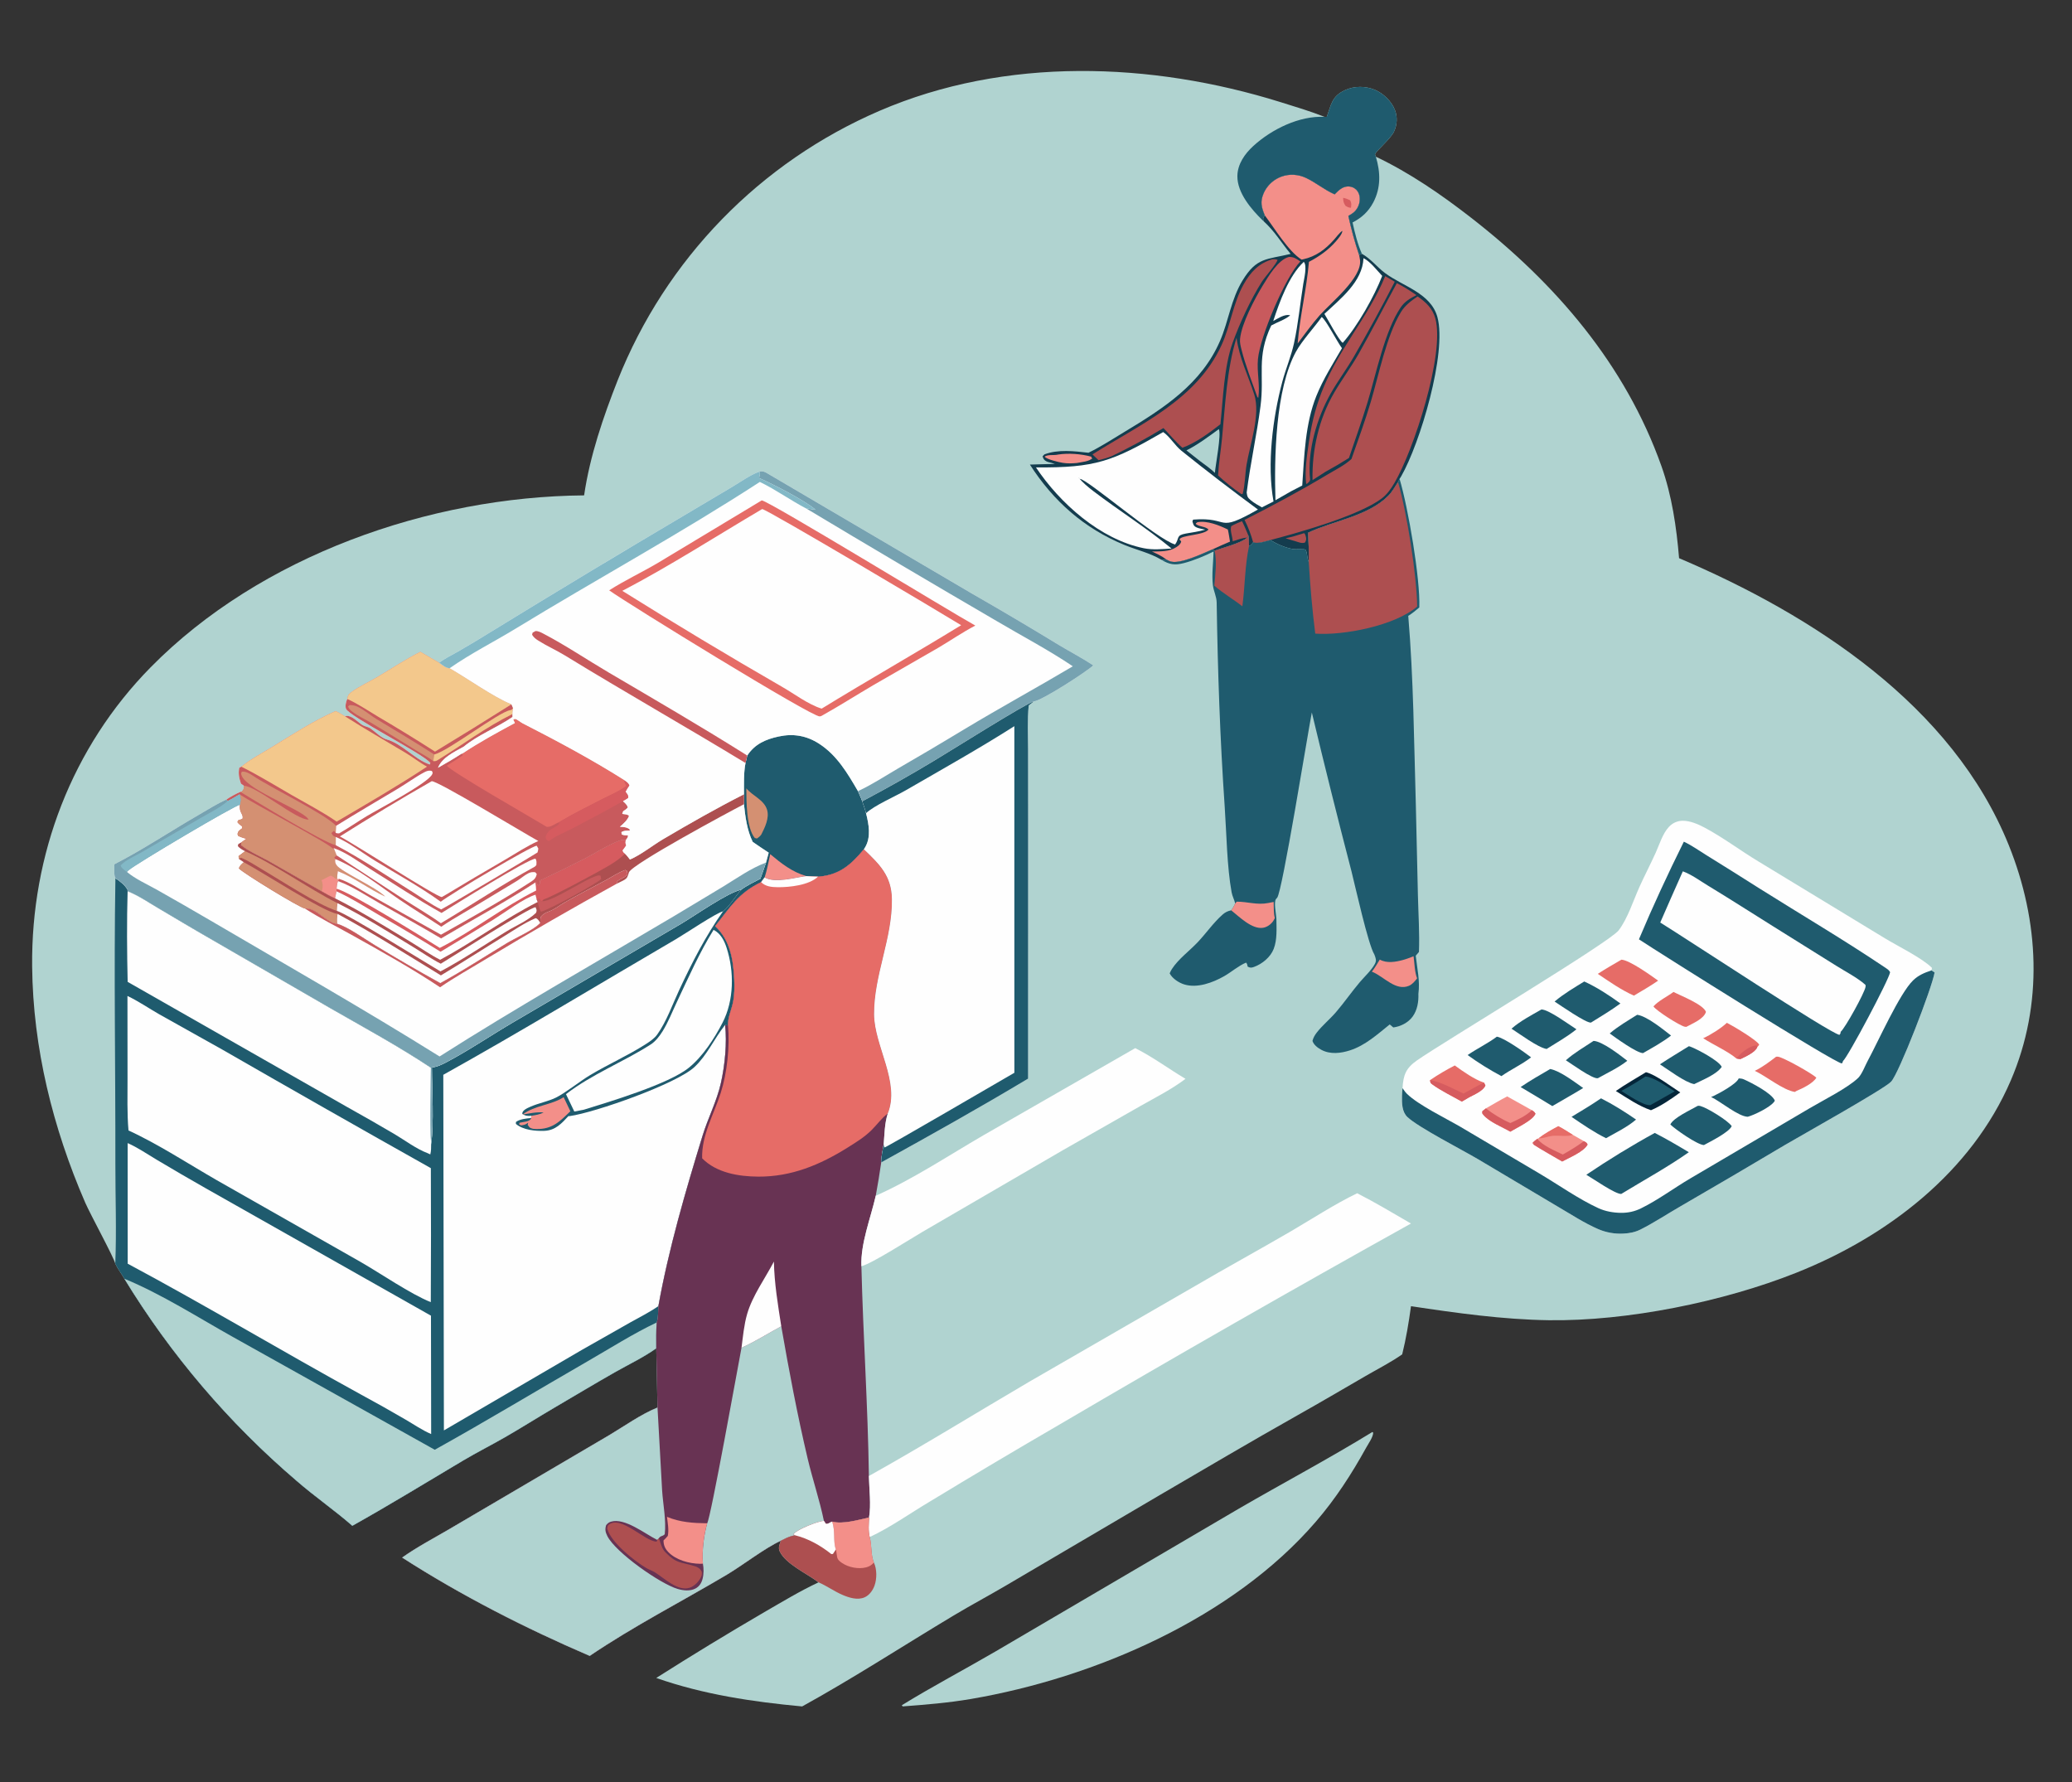 <?xml version="1.0" encoding="utf-8"?>
<!-- Generator: Adobe Illustrator 16.0.3, SVG Export Plug-In . SVG Version: 6.00 Build 0)  -->
<!DOCTYPE svg PUBLIC "-//W3C//DTD SVG 1.1//EN" "http://www.w3.org/Graphics/SVG/1.1/DTD/svg11.dtd">
<svg version="1.1" id="Слой_1" xmlns="http://www.w3.org/2000/svg" xmlns:xlink="http://www.w3.org/1999/xlink" x="0px" y="0px"
	 width="900px" height="774px" viewBox="34.5 0 900 774" enable-background="new 34.5 0 900 774" xml:space="preserve">
<rect x="34.5" y="0" width="900" height="774" fill="#333333" stroke="none"/>
<path fill="#B0D3D0" d="M288.215,215.162c2.518-17.172,8.312-34.08,14.653-50.175c0.644-1.618,1.308-3.229,1.991-4.831
	c0.684-1.602,1.387-3.195,2.109-4.78s1.464-3.16,2.226-4.727s1.542-3.124,2.341-4.671c0.8-1.548,1.618-3.085,2.455-4.612
	s1.693-3.044,2.567-4.55c0.875-1.506,1.768-3.001,2.679-4.486c0.911-1.484,1.841-2.958,2.788-4.419
	c0.947-1.461,1.912-2.911,2.896-4.349c0.982-1.438,1.983-2.863,3.001-4.277c1.018-1.413,2.053-2.814,3.105-4.202
	s2.121-2.763,3.207-4.125c1.087-1.361,2.189-2.71,3.308-4.044c1.12-1.335,2.255-2.656,3.406-3.962
	c1.152-1.307,2.319-2.6,3.503-3.877c1.184-1.278,2.382-2.542,3.597-3.791c1.215-1.25,2.444-2.483,3.688-3.702
	s2.504-2.422,3.778-3.61c1.274-1.188,2.563-2.359,3.865-3.516c1.304-1.156,2.62-2.296,3.951-3.42
	c1.331-1.124,2.676-2.231,4.034-3.322c1.357-1.091,2.729-2.165,4.114-3.222c1.384-1.057,2.781-2.097,4.191-3.12
	c1.409-1.023,2.832-2.028,4.268-3.017c1.434-0.988,2.881-1.958,4.34-2.911c1.458-0.953,2.929-1.887,4.41-2.804
	s2.974-1.815,4.478-2.695c1.503-0.88,3.018-1.741,4.542-2.584s3.06-1.667,4.604-2.472s3.1-1.591,4.663-2.358
	c1.564-0.767,3.138-1.515,4.721-2.243c1.583-0.728,3.174-1.437,4.773-2.126c54.727-23.625,118.068-21.302,174.096-3.852
	c6.467,2.014,12.979,3.958,19.281,6.445l0.959-0.009c1.94-5.307,2.144-8.963,8.002-11.625c4.042-1.836,8.804-1.8,12.89-0.104
	c3.671,1.523,7.221,4.961,8.68,8.688c1.216,3.104,1.012,6.434-0.368,9.448c-1.463,3.192-7.953,8.476-8.248,9.92l0.352,0.984
	c14.762,7.021,28.592,16.569,41.474,26.588c36.647,28.502,66.91,63.667,82.606,107.881c4.521,12.745,6.517,26.48,7.636,39.919
	c58.052,24.68,118.734,63.873,143.209,124.655c13.276,32.974,15.068,69.125,0.899,102.135
	c-17.125,39.904-53.621,67.813-93.164,83.559c-31.634,12.599-73.492,21.123-107.645,20.628c-19.8-0.287-40.175-3.132-59.743-6.091
	c-0.966,7.069-2.11,13.998-3.823,20.928c-5.083,3.543-10.702,6.384-16.058,9.494c-9.809,5.696-19.568,11.419-29.452,16.986
	c-20.17,11.362-40.157,23.164-60.147,34.845l-66.539,39.133c-7.471,4.395-15.115,8.462-22.558,12.921
	c-21.759,13.04-43.743,27.337-65.879,39.54c-21.501-1.999-42.918-5.183-63.379-12.37c15.483-9.836,31.147-19.374,46.993-28.617
	c7.693-4.432,15.454-9.155,23.504-12.91c-4.765-3.68-14.231-7.904-16.837-13.387c-0.8-1.685-0.088-3.072,0.49-4.701
	c-6.959,3.151-16.568,10.669-23.68,14.887c-19.722,11.698-40.376,22.269-59.366,35.144c-28.024-12.043-55.798-26.209-81.462-42.707
	c6.327-4.511,13.422-8.225,20.128-12.147l34.494-20.264l35.253-20.721c6.689-3.978,13.863-9.136,21.035-12.028l-0.541-25.736
	c-5.414,3.89-11.908,6.971-17.713,10.262c-8.884,5.037-17.621,10.301-26.43,15.465c-7.232,4.238-14.32,8.74-21.583,12.917
	c-6.011,3.457-12.222,6.579-18.184,10.118c-16.029,9.512-31.821,19.242-48.108,28.33c-7.754-6.78-16.369-12.695-24.18-19.496
	c-3.672-3.136-7.28-6.344-10.825-9.622s-7.024-6.626-10.438-10.043c-3.413-3.416-6.757-6.897-10.031-10.445
	c-3.275-3.549-6.479-7.16-9.611-10.835s-6.19-7.41-9.176-11.205c-2.984-3.796-5.893-7.649-8.726-11.56
	c-2.832-3.911-5.586-7.876-8.262-11.896c-2.675-4.019-5.27-8.089-7.784-12.211c-1.254-2.265-2.808-4.119-3.938-6.525
	c-0.502-2.544-10.842-21.418-13.07-26.555c-14.045-32.368-22.687-67.168-23.037-102.578c-0.481-48.583,17.348-95.222,51.443-129.875
	C147.591,241.405,220.983,215.73,288.215,215.162z"/>
<path fill="#1F5B6E" d="M359.078,328.172c3.247-5.01,8.027-7.09,13.71-8.301c6.354-1.354,12.085-0.36,17.551,3.178
	c7.755,5.021,12.283,12.796,16.832,20.575c0.62,1.452,1.368,2.931,1.866,4.425c0.563,1.7,1.23,3.418,1.64,5.159
	c1.202,4.739,2.26,10.309-0.371,14.782c-0.176,0.298-0.363,0.587-0.553,0.876c-5.482,6.518-10.288,10.985-19.167,11.848
	c-0.257,0.025-0.515,0.04-0.772,0.054c-1.695,0-3.399-0.141-5.093-0.234c-4.942,0.629-13.592,3.234-18.101,0.587l-1.535,2.048
	c-9.896,4.75-13.408,10.919-19.952,19.12c6.514,5.962,7.9,14.602,8.29,23.077c0.155,3.385,0.112,7.02-0.608,10.344
	c-0.702,3.234-2.237,6.319-2.096,9.679l-1.264-0.202c0.903,7.737-0.126,17.695-1.834,25.287c-1.755,7.8-5.609,15.172-7.955,22.823
	c-7.414,24.179-14.708,49.101-19.187,73.992c-0.158,2.065,0.004,5.258-0.747,7.122c-0.232,3.742-0.207,7.463-0.172,11.21
	c-5.414,3.89-11.908,6.971-17.713,10.262c-8.884,5.037-17.621,10.301-26.43,15.465c-7.232,4.238-14.32,8.74-21.583,12.917
	c-6.011,3.457-12.222,6.579-18.184,10.118c-16.029,9.512-31.821,19.242-48.108,28.33c-7.754-6.78-16.369-12.695-24.18-19.496
	c-3.672-3.136-7.28-6.344-10.825-9.622s-7.024-6.626-10.438-10.043c-3.413-3.416-6.757-6.897-10.031-10.445
	c-3.275-3.549-6.479-7.16-9.611-10.835s-6.19-7.41-9.176-11.205c-2.984-3.796-5.893-7.649-8.726-11.56
	c-2.832-3.911-5.586-7.876-8.262-11.896c-2.675-4.019-5.27-8.089-7.784-12.211c-1.254-2.265-2.808-4.119-3.938-6.525
	c0.599-14.395,0.021-29.025,0.043-43.446c0.066-41.3-0.672-82.695,0.016-123.983c1.966,1.235,4.036,2.906,5.26,4.906l0.039,0.725
	c4.644,1.854,8.974,4.814,13.276,7.351c7.628,4.496,15.22,9.068,22.907,13.46l52.044,30.11
	c14.641,8.398,29.452,16.422,43.521,25.769c-0.008,10.995-0.568,22.291,0.098,33.25c1.293-9.613,0.359-23.381,0.324-33.37
	c2.33-0.289,4.26-1.202,6.312-2.286c10.037-5.307,19.576-11.846,29.397-17.584l72.572-42.56c5.929-3.52,20.101-13.479,26.082-14.808
	c2.5-1.894,5.551-3.273,8.315-4.754c0.852-2.313,1.633-4.658,2.443-6.987l1.167-4.311c-2.338-1.529-4.654-3.092-6.947-4.689
	c-2.482-5.086-3.2-10.797-3.797-16.358c0.13-1.425,0.033-2.896,0.016-4.328c0.02-4.527-0.2-9.116,0.657-13.577L359.078,328.172z"/>
<path fill="#FEFEFE" d="M359.078,328.172c3.247-5.01,8.027-7.09,13.71-8.301c6.354-1.354,12.085-0.36,17.551,3.178
	c7.755,5.021,12.283,12.796,16.832,20.575c0.62,1.452,1.368,2.931,1.866,4.425c0.563,1.7,1.23,3.418,1.64,5.159
	c1.202,4.739,2.26,10.309-0.371,14.782c-0.176,0.298-0.363,0.587-0.553,0.876c-5.482,6.518-10.288,10.985-19.167,11.848
	c-0.257,0.025-0.515,0.04-0.772,0.054c-1.695,0-3.399-0.141-5.093-0.234c-4.942,0.629-13.592,3.234-18.101,0.587l-1.535,2.048
	c-9.896,4.75-13.408,10.919-19.952,19.12c6.514,5.962,7.9,14.602,8.29,23.077c0.155,3.385,0.112,7.02-0.608,10.344
	c-0.702,3.234-2.237,6.319-2.096,9.679l-1.264-0.202c0.903,7.737-0.126,17.695-1.834,25.287c-1.755,7.8-5.609,15.172-7.955,22.823
	c-7.414,24.179-14.708,49.101-19.187,73.992c-3.789,2.665-8.063,4.768-12.103,7.04l-21.146,11.998l-59.913,34.964l-0.263-154.463
	c34.026-18.956,67.427-39.269,101.067-58.914c3.883-2.268,17.675-11.53,20.423-12.06c2.722-2.01,5.55-6.814,7.917-9.446
	c2.5-1.894,5.551-3.273,8.315-4.754c0.852-2.313,1.633-4.658,2.443-6.987l1.167-4.311c-2.338-1.529-4.654-3.092-6.947-4.689
	c-2.482-5.086-3.2-10.797-3.797-16.358c0.13-1.425,0.033-2.896,0.016-4.328c0.02-4.527-0.2-9.116,0.657-13.577L359.078,328.172z"/>
<path fill="#1F5B6E" d="M359.078,328.172c3.247-5.01,8.027-7.09,13.71-8.301c6.354-1.354,12.085-0.36,17.551,3.178
	c7.755,5.021,12.283,12.796,16.832,20.575c0.62,1.452,1.368,2.931,1.866,4.425c0.563,1.7,1.23,3.418,1.64,5.159
	c1.202,4.739,2.26,10.309-0.371,14.782c-0.176,0.298-0.363,0.587-0.553,0.876c-5.482,6.518-10.288,10.985-19.167,11.848
	c-0.257,0.025-0.515,0.04-0.772,0.054c-1.695,0-3.399-0.141-5.093-0.234c-4.942,0.629-13.592,3.234-18.101,0.587l-1.535,2.048
	c-9.896,4.75-13.408,10.919-19.952,19.12c6.514,5.962,7.9,14.602,8.29,23.077c0.155,3.385,0.112,7.02-0.608,10.344
	c-0.702,3.234-2.237,6.319-2.096,9.679l-1.264-0.202l-0.224,0.279c-4.59,5.836-7.55,12.78-13.039,17.955
	c-7.753,7.309-43.13,19.797-54.273,21.353c-0.141,0.02-0.282,0.035-0.424,0.053l0.112-0.269c-3.173,3.401-5.807,6.443-10.716,6.617
	c-3.96,0.14-9.169-0.365-12.308-3.005l0.024-0.841c1.608-1.26,4.565-1.539,6.585-1.718l0.108-0.977
	c-1.508,0.17-2.665,0.045-3.941-0.823c-0.119-1.522,2.132-2.482,3.407-3.056c3.581-1.609,7.64-2.286,11.155-3.987
	c4.056-1.964,10.442-7.129,14.933-9.814c7.865-4.704,16.434-8.506,24.11-13.41c1.739-1.112,3.766-2.48,4.983-4.173
	c4.063-5.645,6.7-13.232,9.651-19.535c5.557-11.869,11.362-23.276,18.945-33.981c2.722-2.01,5.55-6.814,7.917-9.446
	c2.5-1.894,5.551-3.273,8.315-4.754c0.852-2.313,1.633-4.658,2.443-6.987l1.167-4.311c-2.338-1.529-4.654-3.092-6.947-4.689
	c-2.482-5.086-3.2-10.797-3.797-16.358c0.13-1.425,0.033-2.896,0.016-4.328c0.02-4.527-0.2-9.116,0.657-13.577L359.078,328.172z"/>
<path fill="#F38F89" d="M261.452,484.096c5.506-4.107,12.364-4.007,17.875-7.553l2.913,6.118c-4.594,4.481-7.793,7.806-14.722,7.732
	c-1.166-0.013-1.943-0.072-2.954-0.678l-0.849-1.108l0.207-1.016c-0.184,0.139-0.365,0.281-0.552,0.416
	c-0.801,0.577-1.584,0.671-2.537,0.787l-0.849-0.422l0.187-0.699c1.747-0.479,3.972-0.313,5.013-1.774l0.009-0.289l0.108-0.977
	c1.862-0.322,3.627-0.528,5.306-1.451C267.617,482.908,264.405,483.62,261.452,484.096z"/>
<path fill="#F38F89" d="M369.054,370.999c4.909,4.095,9.437,7.677,15.667,9.534c-4.942,0.629-13.592,3.234-18.101,0.587
	C367.689,377.843,368.303,374.363,369.054,370.999z"/>
<path fill="#FEFEFE" d="M344.447,403.881c3.043,1.526,4.638,4.643,5.649,7.75c3.371,10.346,3.275,22.878-1.777,32.621
	c-3.582,6.906-8.518,14.535-14.549,19.463c-8.715,7.119-34.594,14.844-45.614,18.265l-4.194,0.805l-3.619-7.541
	c11.336-8.74,24.855-13.934,36.83-21.601c2.062-1.32,3.803-3.593,5.09-5.659c2.49-3.997,4.292-8.643,6.312-12.911
	C333.516,424.627,338.335,413.695,344.447,403.881z"/>
<path fill="#D49072" d="M358.676,342.402c2.728,3.312,7.65,4.951,8.991,9.26c1.115,3.582-0.911,7.714-2.504,10.85
	c-0.566,0.749-1.096,1.173-1.873,1.697l-0.94-0.23C358.687,359.573,358.705,348.157,358.676,342.402z"/>
<path fill="#B0D3D0" d="M88.511,555.399c16.435,6.813,32.034,16.863,47.571,25.536l87.262,48.757
	c22.328-12.416,44.282-25.69,66.428-38.451c9.847-5.674,19.714-11.95,29.961-16.831c-0.232,3.742-0.207,7.463-0.172,11.21
	c-5.414,3.89-11.908,6.971-17.713,10.262c-8.884,5.037-17.621,10.301-26.43,15.465c-7.232,4.238-14.32,8.74-21.583,12.917
	c-6.011,3.457-12.222,6.579-18.184,10.118c-16.029,9.512-31.821,19.242-48.108,28.33c-7.754-6.78-16.369-12.695-24.18-19.496
	c-3.672-3.136-7.28-6.344-10.825-9.622s-7.024-6.626-10.438-10.043c-3.413-3.416-6.757-6.897-10.031-10.445
	c-3.275-3.549-6.479-7.16-9.611-10.835s-6.19-7.41-9.176-11.205c-2.984-3.796-5.893-7.649-8.726-11.56
	c-2.832-3.911-5.586-7.876-8.262-11.896C93.62,563.592,91.026,559.521,88.511,555.399z"/>
<path fill="#FEFEFE" d="M89.93,387.075c4.644,1.854,8.974,4.814,13.276,7.351c7.628,4.496,15.22,9.068,22.907,13.46l52.044,30.11
	c14.641,8.398,29.452,16.422,43.521,25.769c-0.008,10.995-0.568,22.291,0.098,33.25c0.011,1.539-0.005,2.893-0.369,4.393
	c-0.194-0.092-1.04-0.49-1.217-0.557c-4.797-1.784-9.819-5.571-14.262-8.214c-6.923-4.074-13.894-8.064-20.913-11.968L89.95,426.47
	C89.652,413.398,89.553,400.143,89.93,387.075z"/>
<path fill="#FEFEFE" d="M89.863,432.591c4.732,2.229,9.304,5.401,13.87,7.99l27.498,15.396
	c30.052,17.286,60.189,34.42,90.414,51.401c0.094,19.401,0.085,38.803-0.026,58.203c-8.787-3.521-21.832-12.5-30.603-17.532
	l-62.393-35.463c-12.111-6.961-25.761-15.869-38.31-21.571c-0.655-7.496-0.404-15.173-0.418-22.693L89.863,432.591z"/>
<path fill="#FEFEFE" d="M89.944,496.499c4.303,1.875,8.459,4.746,12.504,7.154c7.116,4.251,14.279,8.422,21.489,12.512
	l97.761,55.293l0.081,51.422c-3.861-1.663-7.647-4.271-11.294-6.382c-6.44-3.761-12.941-7.414-19.504-10.958
	c-33.837-18.562-66.991-38.46-101.018-56.663L89.944,496.499z"/>
<path fill="#683353" d="M389.814,380.768c0.258-0.014,0.516-0.028,0.772-0.054c8.879-0.862,13.685-5.33,19.167-11.848
	c6.897,6.62,12.017,11.552,12.175,21.643c0.268,17.001-7.84,33.053-7.745,50.026c0.076,13.771,11.505,29.65,5.928,43.156
	c-1.395,4.286-1.382,8.87-1.767,13.335c-0.391,2.492-1.133,5.36-1.068,7.863c-0.698,4.841-1.492,9.666-2.383,14.477
	c-2.218,9.777-6.612,20.669-6.234,30.603c0.748,30.368,2.83,60.752,3.254,91.119c0.124,5.587,1.023,12.558,0.07,18.033
	c-4.705,1.017-11.3,3.042-16.044,1.791c-0.125,0.037-0.259,0.056-0.378,0.112c-0.909,0.436-1.221,0.874-2.293,0.837l-0.89-1.271
	c-2.673,0.109-11.251,3.618-12.939,5.482c-0.099,0.109-0.169,0.24-0.254,0.359l0.628,0.4c-1.985,0.397-3.253,0.895-5.054,1.841
	c-0.349,0.183-0.706,0.349-1.06,0.52c-6.959,3.151-16.568,10.669-23.68,14.887c-19.722,11.698-40.376,22.269-59.366,35.144
	c-28.024-12.043-55.798-26.209-81.462-42.707c6.327-4.511,13.422-8.225,20.128-12.147l34.494-20.264l35.253-20.721
	c6.689-3.978,13.863-9.136,21.035-12.028l-0.541-25.736c-0.035-3.747-0.061-7.468,0.172-11.21c0.751-1.864,0.589-5.057,0.747-7.122
	c4.479-24.892,11.772-49.813,19.187-73.992c2.346-7.651,6.2-15.023,7.955-22.823c1.708-7.592,2.737-17.55,1.834-25.287l1.264,0.202
	c-0.142-3.359,1.394-6.444,2.096-9.679c0.721-3.324,0.764-6.959,0.608-10.344c-0.39-8.476-1.776-17.115-8.29-23.077
	c6.544-8.2,10.057-14.37,19.952-19.12l1.535-2.048c4.509,2.647,13.158,0.042,18.101-0.587
	C386.414,380.626,388.118,380.768,389.814,380.768z"/>
<path fill="#B0D3D0" d="M356.579,585.396c5.866-2.631,11.584-6.284,17.277-9.327c3.336,19.179,6.988,38.492,11.455,57.435
	c2.128,9.027,5.208,18.041,7.066,27.088c-2.673,0.109-11.251,3.618-12.939,5.482c-0.099,0.109-0.169,0.24-0.254,0.359l0.628,0.4
	c-1.985,0.397-3.253,0.895-5.054,1.841c-0.349,0.183-0.706,0.349-1.06,0.52c-6.959,3.151-16.568,10.669-23.68,14.887
	c-19.722,11.698-40.376,22.269-59.366,35.144c-28.024-12.043-55.798-26.209-81.462-42.707c6.327-4.511,13.422-8.225,20.128-12.147
	l34.494-20.264l35.253-20.721c6.689-3.978,13.863-9.136,21.035-12.028l2.002,36.039c0.393,6.001,1.83,13.037,1.142,18.981
	c-1.029,1.092-1.842,0.494-2.625,1.873l-0.629,0.602c-5.309-2.604-14.109-9.741-20.124-7.917c-0.968,0.293-1.42,0.733-2.071,1.477
	c-0.591,1.848-0.349,3.043,0.521,4.779c3.534,7.057,22.911,20.724,30.548,22.956c2.435,0.712,5.348,1.048,7.688-0.171
	c1.684-0.876,2.623-2.355,3.106-4.153c0.546-2.036,0.563-4.585,0.158-6.646c-0.407-5.862,0.327-11.884,1.853-17.543
	C343.225,659.351,355.097,593.114,356.579,585.396z"/>
<path fill="#E66C67" d="M389.814,380.768c0.258-0.014,0.516-0.028,0.772-0.054c8.879-0.862,13.685-5.33,19.167-11.848
	c6.897,6.62,12.017,11.552,12.175,21.643c0.268,17.001-7.84,33.053-7.745,50.026c0.076,13.771,11.505,29.65,5.928,43.156
	c-2.495,1.725-4.783,4.929-6.972,7.103c-3.164,3.144-6.769,5.332-10.532,7.689c-11.956,7.486-24.406,12.662-38.73,12.575
	c-8.529-0.051-18.16-1.62-24.396-7.958c-0.27-10.082,5.073-18.993,8.067-28.363c2.833-8.866,3.963-20.037,3.171-29.35
	c-0.142-3.359,1.394-6.444,2.096-9.679c0.721-3.324,0.764-6.959,0.608-10.344c-0.39-8.476-1.776-17.115-8.29-23.077
	c6.544-8.2,10.057-14.37,19.952-19.12l1.535-2.048c4.509,2.647,13.158,0.042,18.101-0.587
	C386.414,380.626,388.118,380.768,389.814,380.768z"/>
<path fill="#FEFEFE" d="M384.721,380.533c1.693,0.093,3.397,0.234,5.093,0.234c-3.831,3.712-12.438,4.655-17.542,4.582
	c-2.665-0.038-5.179-0.247-7.187-2.181l1.535-2.048C371.129,383.768,379.779,381.162,384.721,380.533z"/>
<path fill="#AD4F50" d="M320.62,668.25c0.314,0.514,0.242,0.328,0.412,0.833c0.641,1.896,1.091,3.718,2.539,5.19
	c4.896,4.974,6.407,4.077,12.463,5.903c1.576,0.475,2.488,0.996,3.272,2.446c0.093,0.78,0.109,1.395-0.197,2.124
	c-0.852,2.03-2.979,4.223-5.11,4.9c-5.068,1.612-10.941-4.13-14.93-6.645c-1.213-0.764-2.572-1.197-3.798-1.91
	c-5.044-2.934-15.502-11.205-17.009-17.124c0.121-0.635,0.058-1.254,0.592-1.683c5.345-4.307,15.681,7.238,20.88,7.311l0.257-0.745
	L320.62,668.25z"/>
<path fill="#FEFEFE" d="M356.579,585.396c0.644-4.873,1.08-9.96,2.455-14.69c2.311-7.952,7.791-15.401,11.623-22.751
	c0.182,9.486,1.746,18.761,3.199,28.114C368.163,579.111,362.446,582.765,356.579,585.396z"/>
<path fill="#F38F89" d="M324.21,658.826c5.687,2.379,11.381,2.725,17.459,2.808c-1.525,5.659-2.26,11.681-1.853,17.543
	c-0.402,0.022-0.805,0.048-1.208,0.043c-4.714-0.05-10.518-1.616-13.858-5.132c-1.399-1.473-2.038-2.995-2.044-5.009
	c0.677-0.633,1.27-1.272,1.869-1.976C325.101,664.404,324.537,661.532,324.21,658.826z"/>
<path fill="#FEFEFE" d="M217.099,283.109l8.141,4.754c1.425,0.949,2.855,2.352,4.576,2.372c7.846,4.482,19.041,12.521,26.848,15.674
	l0.7,1.596c-0.085,0.85-0.268,1.785-0.249,2.633l0.021,1.282c-6.694,4.6-14.974,7.785-21.227,12.915
	c-4.06,2.287-9.279,4.588-11.15,9.127c3.455-1.953,6.855-3.929,10.185-6.092l0.482-0.103c7.191-4.785,15.12-9.125,22.733-13.212
	l-0.705-1.566c0.309-0.06,0.614-0.224,0.925-0.18c0.594,0.085,2.359,1.485,3.055,1.84c14.851,7.592,30.016,15.689,44.127,24.618
	c0.018,0.011,0.034,0.026,0.053,0.039c0.949,0.69,1.93,1.212,2.299,2.388c-0.594,0.881-1.175,1.737-1.651,2.69
	c0.796,1.117,1.279,1.35,1.083,2.744c-0.745,0.502-1.442,0.952-2.254,1.344c0.925,0.85,1.754,1.479,2.115,2.733
	c-0.606,0.75-1.21,1.135-2.01,1.651l-0.419,1.152c1.008,0.161,2.259,0.092,2.95,0.854c-0.485,1.693-2.593,3.595-3.944,4.718
	c1.691,0.153,3.106,0.095,4.409,1.317l-0.279,0.375c-1.414,0.056-2.253-0.078-3.477,0.666l0.099,0.995
	c1.001,0.373,1.728,0.415,2.777,0.441c-0.08,0.979-0.423,1.266-0.993,2.047c-0.234,0.937-0.226,1.298,0.132,2.198l-0.075,0.265
	l-1.47,2.009c0.252,0.729,0.434,0.947,1.067,1.386c0.815,0.768,1.464,1.669,2.156,2.549c4.962-2.151,9.788-6.126,14.521-8.916
	c11.43-6.736,23.18-13.429,35.011-19.43c0.018,1.432,0.114,2.903-0.016,4.328c0.597,5.561,1.314,11.272,3.797,16.358
	c2.293,1.597,4.609,3.16,6.947,4.689l-1.167,4.311c-0.811,2.329-1.592,4.674-2.443,6.987c-2.765,1.481-5.815,2.861-8.315,4.754
	c-5.981,1.329-20.153,11.288-26.082,14.808l-72.572,42.56c-9.821,5.738-19.36,12.277-29.397,17.584
	c-2.052,1.084-3.981,1.997-6.312,2.286c0.035,9.989,0.969,23.757-0.324,33.37c-0.666-10.959-0.105-22.255-0.098-33.25
	c-14.068-9.347-28.88-17.37-43.521-25.769l-52.044-30.11c-7.688-4.392-15.279-8.964-22.907-13.46
	c-4.303-2.536-8.633-5.497-13.276-7.351l-0.039-0.725c-1.224-2-3.294-3.67-5.26-4.906c-0.758-1.463-0.428-4.365-0.463-6.042
	c12.373-6.349,24.188-14.255,36.246-21.237c4.065-2.354,8.193-4.972,12.457-6.931c1.965-1.278,3.884-2.339,6.022-3.299l0.57-0.073
	c0.999-1.005,0.888-1.194,1.036-2.548l-1.336-0.951c-0.813-2.424-1.245-4.357-0.724-6.894l0.879-0.455
	c3.938-3.221,8.751-5.739,13.09-8.395c9.016-5.519,18.184-11.523,27.872-15.775c1.472,0.63,2.821,1.52,4.19,2.343l0.426-0.252
	c2.608-0.186,5.014,2.732,7.054,3.978c1.104,0.675,2.382,0.708,3.502,1.49c2.006,1.399,4.665,4.127,6.994,4.764
	c6.709,1.833,12.074,8.587,18.721,10.893l0.277-0.64c-2.497-3.704-35.507-20.313-36.659-23.585
	c-0.442-1.258,0.021-3.077,0.547-4.255c0.048-0.402,0.042-0.492,0.185-0.921c0.314-0.957,0.802-1.472,1.604-2.058
	c3.374-2.468,7.451-4.291,11.074-6.422C204.475,290.486,210.583,286.37,217.099,283.109z"/>
<path fill="#C85A5D" d="M217.099,283.109l8.141,4.754c1.425,0.949,2.855,2.352,4.576,2.372c7.846,4.482,19.041,12.521,26.848,15.674
	l0.7,1.596c-0.085,0.85-0.268,1.785-0.249,2.633l0.021,1.282c-6.694,4.6-14.974,7.785-21.227,12.915
	c-4.06,2.287-9.279,4.588-11.15,9.127c3.455-1.953,6.855-3.929,10.185-6.092l0.482-0.103c7.191-4.785,15.12-9.125,22.733-13.212
	l-0.705-1.566c0.309-0.06,0.614-0.224,0.925-0.18c0.594,0.085,2.359,1.485,3.055,1.84c14.851,7.592,30.016,15.689,44.127,24.618
	c0.018,0.011,0.034,0.026,0.053,0.039c0.949,0.69,1.93,1.212,2.299,2.388c-0.594,0.881-1.175,1.737-1.651,2.69
	c0.796,1.117,1.279,1.35,1.083,2.744c-0.745,0.502-1.442,0.952-2.254,1.344c0.925,0.85,1.754,1.479,2.115,2.733
	c-0.606,0.75-1.21,1.135-2.01,1.651l-0.419,1.152c1.008,0.161,2.259,0.092,2.95,0.854c-0.485,1.693-2.593,3.595-3.944,4.718
	c1.691,0.153,3.106,0.095,4.409,1.317l-0.279,0.375c-1.414,0.056-2.253-0.078-3.477,0.666l0.099,0.995
	c1.001,0.373,1.728,0.415,2.777,0.441c-0.08,0.979-0.423,1.266-0.993,2.047c-0.866-0.123-1.729-0.111-2.563,0.191
	c-4.893,1.771-9.898,5.055-14.537,7.479c-6.63,3.392-13.314,6.674-20.054,9.846l-0.203,1.742l-0.685,0.488
	c-0.804-0.504-0.427-1.479-1.234-1.333c-13.216,8.583-27.369,16.242-40.951,24.279c-8.959-5.305-18.002-10.318-27.051-15.459
	c-5.688-3.229-11.601-7.224-17.737-9.446c-0.396,1.125-0.497,2.184-0.608,3.36l-0.023,1.068l-0.634,3.036
	c-2.029-0.842-3.922-1.974-5.833-3.052l-22.685-12.949c-3.989-2.247-8.773-4.24-12.312-7.079l0.093-1.205l2.231-1.598
	c-1.24-0.225-2.387-0.732-3.557-1.188l-0.301-0.808c0.301-1.494,0.836-1.603,2.007-2.521l-0.033-0.851
	c-0.824-0.571-1.395-0.989-2.004-1.805c0.356-1.573,1.074-0.663,2.236-1.572c0.099-0.717,0.078-1.107-0.257-1.761
	c-0.823-1.612-1.071-2.396-0.95-4.221c0.026-0.11,0.051-0.219,0.08-0.328c0.447-1.68,0.373-2.521-0.175-4.179
	c-1.704,0.968-3.409,2.06-5.19,2.872l-0.519-0.693c1.965-1.278,3.884-2.339,6.022-3.299l0.57-0.073
	c0.999-1.005,0.888-1.194,1.036-2.548l-1.336-0.951c-0.813-2.424-1.245-4.357-0.724-6.894l0.879-0.455
	c3.938-3.221,8.751-5.739,13.09-8.395c9.016-5.519,18.184-11.523,27.872-15.775c1.472,0.63,2.821,1.52,4.19,2.343l0.426-0.252
	c2.608-0.186,5.014,2.732,7.054,3.978c1.104,0.675,2.382,0.708,3.502,1.49c2.006,1.399,4.665,4.127,6.994,4.764
	c6.709,1.833,12.074,8.587,18.721,10.893l0.277-0.64c-2.497-3.704-35.507-20.313-36.659-23.585
	c-0.442-1.258,0.021-3.077,0.547-4.255c0.048-0.402,0.042-0.492,0.185-0.921c0.314-0.957,0.802-1.472,1.604-2.058
	c3.374-2.468,7.451-4.291,11.074-6.422C204.475,290.486,210.583,286.37,217.099,283.109z"/>
<path fill="#F3C88C" d="M180.281,308.845c1.472,0.63,2.821,1.52,4.19,2.343c8.617,5.509,17.469,10.564,26.235,15.82
	c3.178,1.907,6.01,4.211,9.282,5.972c-12.778,8.447-26.063,16.117-39.258,23.891c-6.093-4.213-12.904-7.738-19.328-11.433
	c-7.295-4.195-14.547-8.695-22.084-12.423c3.938-3.221,8.751-5.739,13.09-8.395C161.425,319.101,170.593,313.097,180.281,308.845z"
	/>
<path fill="#E66C67" d="M235.426,327.267c7.191-4.785,15.12-9.125,22.733-13.212l-0.705-1.566c0.309-0.06,0.614-0.224,0.925-0.18
	c0.594,0.085,2.359,1.485,3.055,1.84c14.851,7.592,30.016,15.689,44.127,24.618c0.018,0.011,0.034,0.026,0.053,0.039
	c0.027,0.157,0.046,0.314,0.081,0.469c0.182,0.797,0.526,1.376,0.915,2.085c-2.998,2.324-6.955,3.917-10.335,5.646
	c-6.373,3.259-12.876,6.469-19.021,10.139c-1.845,0.695-3.203,2.096-5.269,1.999c-6.082-3.712-41.551-23.932-43.346-26.55
	c2.162-1.559,4.578-2.858,6.775-4.451L235.426,327.267z"/>
<path fill="#F3C88C" d="M217.099,283.109l8.141,4.754c1.425,0.949,2.855,2.352,4.576,2.372c7.846,4.482,19.041,12.521,26.848,15.674
	c-11.004,6.959-22.075,13.811-33.214,20.555c-8.089-5.201-16.283-10.231-24.581-15.092c-4.429-2.644-8.84-5.649-13.535-7.791
	c0.048-0.402,0.042-0.492,0.185-0.921c0.314-0.957,0.802-1.472,1.604-2.058c3.374-2.468,7.451-4.291,11.074-6.422
	C204.475,290.486,210.583,286.37,217.099,283.109z"/>
<path fill="#D49072" d="M138.58,345.056c5.575,3.713,38.924,21.374,40.426,23.483l0.476-0.154l1.269,3.165l-1.033,0.867l0.429,0.708
	c-0.188,1.045-0.077,1.71,0.535,2.638c1.873,2.841,17.058,9.519,21.146,13.665c-7.065-3.212-13.38-8.266-20.571-11.045
	c-0.215,1.18-0.313,2.244-0.31,3.442l0.847-0.084l-0.489,0.966c-0.396,1.125-0.497,2.184-0.608,3.36l-0.023,1.068l-0.634,3.036
	c-2.029-0.842-3.922-1.974-5.833-3.052l-22.685-12.949c-3.989-2.247-8.773-4.24-12.312-7.079l0.093-1.205l2.231-1.598
	c-1.24-0.225-2.387-0.732-3.557-1.188l-0.301-0.808c0.301-1.494,0.836-1.603,2.007-2.521l-0.033-0.851
	c-0.824-0.571-1.395-0.989-2.004-1.805c0.356-1.573,1.074-0.663,2.236-1.572c0.099-0.717,0.078-1.107-0.257-1.761
	c-0.823-1.612-1.071-2.396-0.95-4.221c0.026-0.11,0.051-0.219,0.08-0.328C139.202,347.555,139.128,346.713,138.58,345.056z"/>
<path fill="#F38F89" d="M174.125,382.307c1.411-0.552,2.624-1.433,4.068-1.992c0.612,0.318,1.174,0.565,1.664,1.063
	c0.394,0.4,0.539,0.338,1.089,0.448l0.847-0.084l-0.489,0.966c-0.396,1.125-0.497,2.184-0.608,3.36l-0.023,1.068l-0.634,3.036
	c-2.029-0.842-3.922-1.974-5.833-3.052c0.077-0.201,0.176-0.396,0.229-0.605C174.789,385.124,174.76,383.588,174.125,382.307z"/>
<path fill="#FEFEFE" d="M180.146,373.125c9.336,3.755,19.696,12.058,28.104,17.774c5.884,4.002,11.986,7.678,17.917,11.611
	c6.345-4.293,13.132-7.867,19.632-11.909c4.404-2.738,8.896-5.3,13.303-8.022c1.666-1.028,3.2-2.447,4.945-3.304
	c1.021-0.501,1.83-0.548,2.939-0.424l0.664,0.774c-0.353,1.68-1.024,2.401-2.462,3.333c-12.591,8.158-26.067,15.642-39.15,23.021
	l-30.875-17.26c-4.189-2.298-8.85-5.57-13.369-6.978l-0.847,0.084c-0.003-1.198,0.095-2.262,0.31-3.442
	c7.191,2.779,13.506,7.833,20.571,11.045c-4.089-4.146-19.273-10.824-21.146-13.665C180.069,374.835,179.957,374.17,180.146,373.125
	z"/>
<path fill="#D49072" d="M168.573,355.977c-0.118-0.156-0.231-0.315-0.354-0.467c-3.513-4.371-28.538-13.15-28.982-19.548
	l0.284-0.764c1.543-0.304,3.49,0.83,4.755,1.681c8.08,5.438,30.994,16.379,36.234,21.802l-0.185,3.07l-0.796-0.884l-1.1,0.973
	c0.696,1.062,0.678,1.323,1.939,1.692l-0.028,3.565c-5.1-1.001-35.176-19.328-41.447-23.161l0.57-0.073
	c0.999-1.005,0.888-1.194,1.036-2.548C146.007,341.461,163.537,356.424,168.573,355.977z"/>
<path fill="#FEFEFE" d="M179.482,368.385c5.487,1.871,10.882,5.978,15.813,9.053c10.228,6.38,20.471,13.229,30.993,19.087
	c5.271-3.228,37.68-23.588,40.816-23.571c0.583,0.947,0.436,1.766,0.362,2.823l-0.654,0.646
	c-13.867,7.574-27.217,16.479-40.807,24.575c-5.118-3.69-10.705-6.885-16.009-10.313L180.75,371.55L179.482,368.385z"/>
<path fill="#FEFEFE" d="M180.369,363.531c5.799,2.435,11.421,6.866,16.805,10.178c9.547,5.874,19.682,11.399,28.769,17.948
	c3.731-3.001,39.456-24.346,41.702-24.304l0.678,1.206c-0.07,0.604-0.155,1.118-0.343,1.702
	c-0.061,0.189-37.887,22.677-41.858,24.748c-4.287-2.118-8.391-5.077-12.453-7.614c-10.938-6.833-21.938-14.273-33.327-20.298
	L180.369,363.531z"/>
<path fill="#D65B5F" d="M277.254,357.144c6.145-3.67,12.647-6.879,19.021-10.139c3.38-1.729,7.337-3.322,10.335-5.646
	c-0.389-0.709-0.733-1.289-0.915-2.085c-0.035-0.155-0.054-0.313-0.081-0.469c0.949,0.69,1.93,1.212,2.299,2.388
	c-0.594,0.881-1.175,1.737-1.651,2.69c0.796,1.117,1.279,1.35,1.083,2.744c-0.745,0.502-1.442,0.952-2.254,1.344
	c-7.393,4.219-14.924,8.134-22.447,12.109c-2.858,1.51-7.257,3.187-9.658,5.251c-0.758-0.271-0.798-0.323-1.276-0.913
	c-0.087-0.487-0.236-0.825-0.073-1.304c0.626-1.841,1.86-2.79,3.547-3.656c0.933-0.479,1.461-0.869,2.18-1.627L277.254,357.144z"/>
<path fill="#FEFEFE" d="M180.51,358.681c8.875-5.526,17.925-10.794,26.892-16.171c3.805-2.28,7.591-5.075,11.481-7.125
	c0.862-0.454,1.757-0.775,2.738-0.629c0.171,0.025,0.334,0.09,0.501,0.135c0.289,0.675,0.449,0.626,0.124,1.368
	c-1.696,3.857-23.466,15.234-28.348,18.171c-4.069,2.448-7.945,5.169-12.072,7.534c-0.61,0.003-0.924,0.018-1.501-0.213
	L180.51,358.681z"/>
<path fill="#D49072" d="M222.719,330.599c-2.259-1.767-5.183-3.238-7.639-4.777c-6.387-4-12.812-7.94-19.272-11.819
	c-2.697-1.588-5.824-2.999-8.283-4.896c-0.967-0.747-1.437-1.165-1.838-2.297l0.75-0.578c1.314,0.039,2.313,0.212,3.511,0.789
	c2.774,1.333,5.5,3.744,8.201,5.373c8.376,5.05,16.74,10.021,24.966,15.321C222.947,328.677,222.788,329.621,222.719,330.599z"/>
<path fill="#F3C88C" d="M257.364,307.505c-0.085,0.85-0.268,1.785-0.249,2.633c-11.451,5.636-21.806,13.451-32.641,20.097
	c-0.63,0.386-1.04,0.408-1.755,0.363c0.069-0.978,0.228-1.922,0.396-2.885c6.199-1.541,27.842-18.371,32.972-19.257
	C256.956,308.307,256.837,308.177,257.364,307.505z"/>
<path fill="#FEFEFE" d="M222.036,339.299c3.01,0.075,39.516,22.265,46.281,25.984c-5.034,2.233-9.985,5.534-14.756,8.317
	c-8.709,5.041-17.369,10.165-25.98,15.372l-1.172,0.654c-2.143,0.08-38.317-23.261-44.288-26.316
	C195.25,355.013,208.555,347.009,222.036,339.299z"/>
<path fill="#AD4F50" d="M305.973,370.777c0.815,0.768,1.464,1.669,2.156,2.549c4.962-2.151,9.788-6.126,14.521-8.916
	c11.43-6.736,23.18-13.429,35.011-19.43c0.018,1.432,0.114,2.903-0.016,4.328c-6.428,3.294-48.339,25.861-49.954,29.562
	c-0.047,0.109-0.3,0.973-0.326,1.057c-0.478,1.545-1.011,1.918-2.379,2.63c-0.896,0.462-1.801,0.908-2.713,1.336
	c0.368-1.412,0.8-1.483,2.062-2.194c1.238-0.698,1.914-0.807,2.718-2.014l-0.259-1.458l-0.66-0.356
	c-3.011,1.043-5.683,2.926-8.483,4.426c-5.972,3.201-12.011,6.31-17.889,9.683c-2.536,1.455-4.284,3.01-7.089,4.023
	c-1.402,0.508-2.239,1.025-3.23,2.143c-0.291,0.928-0.202,1.525-0.215,2.468c0,0.077-0.024,0.153-0.036,0.229
	c-2.663,3.033-10.565,6.441-14.364,8.732c-9.668,5.832-19.15,12.047-29.07,17.455c-9.644-5.333-19.173-10.862-28.588-16.588
	c-4.52-2.706-11.359-7.764-16.3-9.221c-4.753-0.353-8.927-7.119-13.954-6.634c-2.367-0.399-26.542-15.196-28.61-17.356
	c0.203-1.212,1.232-1.93,2.082-2.739l-2.058-1.381c-0.167-0.435-0.171-0.786-0.201-1.247c0.963-0.696,1.899-1.414,2.831-2.15
	c-1.25-0.651-2.238-1.16-3.17-2.231l0.225-0.868l1.289-0.728l-0.093,1.205c3.538,2.839,8.322,4.832,12.312,7.079l22.685,12.949
	c1.911,1.079,3.804,2.21,5.833,3.052l0.634-3.036l0.023-1.068c0.111-1.177,0.212-2.235,0.608-3.36
	c6.137,2.222,12.05,6.216,17.737,9.446c9.049,5.141,18.092,10.154,27.051,15.459c13.582-8.037,27.735-15.695,40.951-24.279
	c0.808-0.146,0.431,0.828,1.234,1.333l0.685-0.488l0.203-1.742c6.739-3.171,13.424-6.454,20.054-9.846
	c4.639-2.424,9.645-5.708,14.537-7.479c0.833-0.303,1.696-0.314,2.563-0.191c-0.234,0.937-0.226,1.298,0.132,2.198l-0.075,0.265
	l-1.47,2.009C305.157,370.121,305.339,370.338,305.973,370.777z"/>
<path fill="#D65B5F" d="M267.043,383.333c0.808-0.146,0.431,0.828,1.234,1.333l0.685-0.488l0.203-1.742
	c6.739-3.171,13.424-6.454,20.054-9.846c4.639-2.424,9.645-5.708,14.537-7.479c0.833-0.303,1.696-0.314,2.563-0.191
	c-0.234,0.937-0.226,1.298,0.132,2.198l-0.075,0.265l-1.47,2.009c0.252,0.729,0.434,0.947,1.067,1.386
	c-2.172,2.227-4.767,3.85-7.416,5.452c-3.623,2.19-25.15,13.8-27.92,14.404l-0.686,0.76l-0.563-0.084l-0.596-0.859l-1.195,0.156
	l-0.489-2.002c-4.887,1.405-13.68,7.948-18.273,10.795c-7.63,4.697-15.285,9.352-22.966,13.963
	c-8.871-5.488-17.83-10.829-26.878-16.021c-5.998-3.501-11.991-7.34-18.319-10.205l0.023-1.068c0.111-1.177,0.212-2.235,0.608-3.36
	c6.137,2.222,12.05,6.216,17.737,9.446c9.049,5.141,18.092,10.154,27.051,15.459C239.674,399.574,253.827,391.916,267.043,383.333z"
	/>
<path fill="#FEFEFE" d="M181.304,382.707c6.137,2.222,12.05,6.216,17.737,9.446c9.049,5.141,18.092,10.154,27.051,15.459
	c13.582-8.037,27.735-15.695,40.951-24.279c0.184,1.17,0.324,2.275,0.332,3.461c-14.071,7.008-27.551,17.646-41.825,24.923
	c-6.133-3.848-40.348-25.09-44.854-25.65C180.807,384.89,180.907,383.832,181.304,382.707z"/>
<path fill="#FEFEFE" d="M181.127,396.95c15.22,8.203,30.107,17.71,44.879,26.711c9.121-5.494,18.081-11.274,27.161-16.841
	c4.501-2.758,9.13-5.975,13.995-8.024c1.09,0.339,1.378,1.144,2.028,2.046c-2.663,3.033-10.565,6.441-14.364,8.732
	c-9.668,5.832-19.15,12.047-29.07,17.455c-9.644-5.333-19.173-10.862-28.588-16.588c-4.52-2.706-11.359-7.764-16.3-9.221
	C180.792,399.704,180.727,398.424,181.127,396.95z"/>
<path fill="#FEFEFE" d="M180.672,387.135c6.328,2.865,12.321,6.704,18.319,10.205c9.048,5.192,18.007,10.533,26.878,16.021
	c7.681-4.611,15.336-9.266,22.966-13.963c4.594-2.847,13.387-9.39,18.273-10.795l0.489,2.002l0.51,1.135
	c-14.626,7.423-27.951,17.348-42.413,25.14c-4.298-2.164-8.437-5.124-12.569-7.618c-10.807-6.521-21.807-13.422-33.087-19.091
	L180.672,387.135z"/>
<path fill="#FEFEFE" d="M181.108,392.28c11.167,5.575,22.032,12.476,32.702,18.95c4,2.429,7.985,5.238,12.144,7.356
	c5.453-3.269,38.363-24.386,41.178-24.544c0.442,1.157,0.66,1.26,0.19,2.455c-3.466,3.365-8.841,5.595-12.973,8.131
	c-9.417,5.781-18.773,12.102-28.522,17.302c-6.555-3.837-40.945-25.321-45.064-26.318
	C180.737,394.411,180.821,393.449,181.108,392.28z"/>
<path fill="#D49072" d="M140.386,374.492c7.77,4.077,34.836,21.764,40.741,22.458c-0.4,1.474-0.335,2.754-0.259,4.271
	c-4.753-0.353-8.927-7.119-13.954-6.634c-2.367-0.399-26.542-15.196-28.61-17.356C138.507,376.019,139.536,375.301,140.386,374.492z
	"/>
<path fill="#D49072" d="M140.958,369.713c12.735,5.573,27.052,15.937,40.065,22.551c0.025,0.013,0.056,0.011,0.084,0.016
	c-0.287,1.169-0.371,2.131-0.346,3.332c-8.323-2.692-24.241-13.199-32.266-17.906c-3.016-1.769-6.108-3.906-9.368-5.171l-0.8,0.575
	c-0.167-0.435-0.171-0.786-0.201-1.247C139.09,371.167,140.027,370.45,140.958,369.713z"/>
<path fill="#C85A5D" d="M269.951,391.393c4.598,0.637,23.138-12.736,25.41-11.013l0.269,1.395
	c-1.971,2.018-23.218,13.704-26.19,14.211c-0.781-1.352-1.022-2.741-1.332-4.245l-0.51-1.135l1.195-0.156l0.596,0.859
	L269.951,391.393z"/>
<path fill="#76A2B1" d="M133.39,347.928c1.781-0.813,3.486-1.904,5.19-2.872c0.548,1.658,0.622,2.499,0.175,4.179
	c-0.029,0.109-0.054,0.218-0.08,0.328c-1.655-0.094-45.23,25.667-48.354,28.464c-0.243,0.219-0.48,0.443-0.71,0.674
	c3.724,3.135,8.76,5.333,13.01,7.735c7.709,4.351,15.385,8.761,23.026,13.229c33.313,19.536,67.034,38.747,99.786,59.205
	c33.316-21.203,67.763-40.729,101.723-60.894l21.536-12.941c5.907-3.602,12.029-7.979,18.529-10.37
	c-0.811,2.329-1.592,4.674-2.443,6.987c-2.765,1.481-5.815,2.861-8.315,4.754c-5.981,1.329-20.153,11.288-26.082,14.808
	l-72.572,42.56c-9.821,5.738-19.36,12.277-29.397,17.584c-2.052,1.084-3.981,1.997-6.312,2.286
	c0.035,9.989,0.969,23.757-0.324,33.37c-0.666-10.959-0.105-22.255-0.098-33.25c-14.068-9.347-28.88-17.37-43.521-25.769
	l-52.044-30.11c-7.688-4.392-15.279-8.964-22.907-13.46c-4.303-2.536-8.633-5.497-13.276-7.351l-0.039-0.725
	c-1.224-2-3.294-3.67-5.26-4.906c-0.758-1.463-0.428-4.365-0.463-6.042c12.373-6.349,24.188-14.255,36.246-21.237
	c4.065-2.354,8.193-4.972,12.457-6.931L133.39,347.928z"/>
<path fill="#82B8C6" d="M133.39,347.928c1.781-0.813,3.486-1.904,5.19-2.872c0.548,1.658,0.622,2.499,0.175,4.179
	c-0.029,0.109-0.054,0.218-0.08,0.328c-1.655-0.094-45.23,25.667-48.354,28.464c-0.243,0.219-0.48,0.443-0.71,0.674
	c-1.076-0.798-2.223-1.44-2.716-2.742c1.825-2.261,6.266-4.132,8.854-5.63l25.733-14.935
	C125.335,353.127,130.095,350.87,133.39,347.928z"/>
<path fill="#C85A5D" d="M269.191,400.842c0.012-0.076,0.036-0.152,0.036-0.229c0.013-0.942-0.076-1.54,0.215-2.468
	c0.991-1.117,1.828-1.635,3.23-2.143c2.805-1.014,4.553-2.568,7.089-4.023c5.878-3.373,11.917-6.482,17.889-9.683
	c2.801-1.5,5.473-3.383,8.483-4.426l0.66,0.356l0.259,1.458c-0.804,1.207-1.479,1.316-2.718,2.014
	c-1.262,0.711-1.693,0.782-2.062,2.194c-18.976,10.454-37.745,21.268-56.307,32.439c-6.736,4.113-13.82,8.009-20.308,12.488
	c-12.026-8.046-26.036-15.846-38.728-22.93c-6.775-3.78-13.452-7.065-20.017-11.304c5.027-0.485,9.201,6.281,13.954,6.634
	c4.94,1.457,11.78,6.515,16.3,9.221c9.415,5.726,18.944,11.255,28.588,16.588c9.92-5.408,19.402-11.623,29.07-17.455
	C258.625,407.283,266.528,403.875,269.191,400.842z"/>
<path fill="#FEFEFE" d="M364.302,204.848c1.338-0.361,2.26,0.002,3.47,0.723l89.121,52.364c12.615,7.23,25.129,14.631,37.542,22.204
	c4.94,2.968,10.16,5.691,14.96,8.861c-2.994,2.815-22.511,15.423-25.849,15.658c-2.82,0.477-38.011,22.645-43.444,25.853
	c-10.193,6.132-20.548,11.979-31.064,17.539c-0.498-1.494-1.246-2.973-1.866-4.425c-4.549-7.779-9.077-15.554-16.832-20.575
	c-5.466-3.538-11.197-4.532-17.551-3.178c-5.683,1.211-10.463,3.291-13.71,8.301l-0.761,3.231c-0.857,4.461-0.638,9.05-0.657,13.577
	c-11.831,6.001-23.581,12.693-35.011,19.43c-4.732,2.79-9.559,6.765-14.521,8.916c-0.692-0.879-1.341-1.781-2.156-2.549
	c-0.634-0.439-0.815-0.656-1.067-1.386l1.47-2.009l0.075-0.265c-0.357-0.9-0.366-1.261-0.132-2.198
	c0.57-0.781,0.913-1.068,0.993-2.047c-1.05-0.026-1.776-0.069-2.777-0.441l-0.099-0.995c1.224-0.744,2.063-0.61,3.477-0.666
	l0.279-0.375c-1.303-1.222-2.718-1.164-4.409-1.317c1.352-1.123,3.459-3.025,3.944-4.718c-0.691-0.763-1.942-0.693-2.95-0.854
	l0.419-1.152c0.8-0.516,1.403-0.9,2.01-1.651c-0.361-1.254-1.19-1.883-2.115-2.733c0.812-0.393,1.509-0.842,2.254-1.344
	c0.196-1.395-0.287-1.627-1.083-2.744c0.477-0.953,1.058-1.81,1.651-2.69c-0.369-1.176-1.35-1.698-2.299-2.388
	c-0.019-0.013-0.035-0.027-0.053-0.039c-14.111-8.928-29.276-17.026-44.127-24.618c-0.695-0.355-2.461-1.755-3.055-1.84
	c-0.311-0.043-0.616,0.121-0.925,0.18l0.705,1.566c-7.613,4.087-15.542,8.427-22.733,13.212l-0.482,0.103
	c-3.329,2.164-6.729,4.139-10.185,6.092c1.871-4.539,7.091-6.84,11.15-9.127c6.253-5.13,14.532-8.315,21.227-12.915l-0.021-1.282
	c-0.019-0.848,0.164-1.783,0.249-2.633l-0.7-1.596c-7.807-3.153-19.002-11.191-26.848-15.674c-1.721-0.02-3.151-1.422-4.576-2.372
	c2.38-1.835,5.442-3.265,8.055-4.782c4.882-2.815,9.716-5.71,14.501-8.686c27.986-17.187,56.116-34.135,84.39-50.846l20.386-12.102
	C356.277,209.241,360.274,206.347,364.302,204.848z"/>
<path fill="#76A2B1" d="M364.302,204.848c1.338-0.361,2.26,0.002,3.47,0.723l89.121,52.364c12.615,7.23,25.129,14.631,37.542,22.204
	c4.94,2.968,10.16,5.691,14.96,8.861c-2.994,2.815-22.511,15.423-25.849,15.658c-2.82,0.477-38.011,22.645-43.444,25.853
	c-10.193,6.132-20.548,11.979-31.064,17.539c-0.498-1.494-1.246-2.973-1.866-4.425c5.933-2.731,11.498-6.383,17.126-9.686
	c9.716-5.603,19.369-11.31,28.96-17.123c15.589-9.399,31.585-18.12,47.237-27.414c-10.537-7.123-22.166-13.185-33.128-19.686
	c-27.589-16.079-55.077-32.327-82.466-48.743c0.758-0.038,0.576-0.084,1.166,0.037c0.919,0.189,1.707,0.345,2.658,0.376
	c-4.64-4.05-18.549-11.138-24.467-13.742c0.027-0.486,0.072-0.825,0.244-1.289C364.734,205.729,364.499,205.474,364.302,204.848z"/>
<path fill="#82B8C6" d="M225.24,287.864c2.38-1.835,5.442-3.265,8.055-4.782c4.882-2.815,9.716-5.71,14.501-8.686
	c27.986-17.187,56.116-34.135,84.39-50.846l20.386-12.102c3.706-2.208,7.703-5.102,11.731-6.601c0.197,0.626,0.432,0.881,0.2,1.508
	c-0.172,0.464-0.217,0.803-0.244,1.289c5.918,2.604,19.827,9.692,24.467,13.742c-0.951-0.031-1.739-0.187-2.658-0.376
	c-0.59-0.122-0.408-0.075-1.166-0.037c-6.94-3.577-13.327-8.271-20.352-11.646c-34.389,22.341-70.896,42.237-105.927,63.621
	c-9.537,5.823-19.654,10.864-28.807,17.288C228.095,290.216,226.664,288.813,225.24,287.864z"/>
<path fill="#C85A5D" d="M358.318,331.403c-25.978-15.793-52.445-30.792-78.359-46.668c-3.766-2.308-7.854-4.107-11.584-6.457
	c-1.17-0.736-2.025-1.388-2.757-2.576l0.232-0.91l1.268-0.704c1.298-0.009,2.39,0.606,3.51,1.194
	c9.628,5.043,18.997,11.369,28.397,16.896c20.132,11.836,40.287,23.553,60.054,35.995L358.318,331.403z"/>
<path fill="#E66C67" d="M365.376,217.337c3.452,0.458,82.146,48.524,92.771,54.377c-5.602,2.91-10.906,6.607-16.366,9.795
	l-27.743,15.96c-7.592,4.454-15.022,9.189-22.705,13.482c-0.304,0.115-0.431,0.182-0.781,0.213
	c-3.383,0.304-83.195-48.834-91.453-54.755c6.703-4.291,14.124-7.768,21.001-11.818L365.376,217.337z"/>
<path fill="#FEFEFE" d="M365.559,221.101c2.587,0.392,79.114,45.922,86.427,50.456c-20.068,12.302-40.526,23.91-60.581,36.232
	c-5.783-1.754-11.943-6.481-17.274-9.513c-23.356-13.467-46.465-27.35-69.323-41.646
	C325.563,245.798,345.377,232.987,365.559,221.101z"/>
<path fill="#143C4E" d="M583.879,93.564c-1.425-3.466-2.089-5.854-0.547-9.51c0.09-0.209,0.186-0.416,0.285-0.621
	c0.102-0.204,0.207-0.406,0.318-0.604c0.11-0.199,0.226-0.395,0.347-0.588c0.12-0.193,0.246-0.383,0.377-0.57
	c0.13-0.187,0.265-0.37,0.404-0.55c0.14-0.18,0.283-0.356,0.433-0.529c0.148-0.173,0.301-0.342,0.459-0.506
	c0.156-0.165,0.317-0.326,0.482-0.482c0.166-0.157,0.335-0.309,0.508-0.457c0.173-0.149,0.35-0.293,0.53-0.432
	c0.18-0.139,0.363-0.274,0.551-0.404c0.187-0.13,0.377-0.255,0.571-0.375c0.193-0.121,0.39-0.236,0.589-0.346
	c0.198-0.111,0.4-0.216,0.605-0.316c0.204-0.1,0.411-0.195,0.621-0.284c0.209-0.09,0.421-0.174,0.635-0.253
	c3.55-1.326,7.44-1.039,10.838,0.585c4.313,2.061,7.908,5.163,12.335,7.091c1.671-1.633,3.27-3.373,5.785-3.431
	c1.315-0.03,2.568,0.414,3.52,1.327c1.223,1.171,1.691,2.875,1.604,4.528c-0.115,2.156-1.138,4.251-2.849,5.593
	c-0.654,0.513-1.394,0.936-2.112,1.352c1.282,5.783,2.781,11.4,4.694,17.01l1.194-0.559c3.932,2.208,6.523,5.751,10.087,8.403
	c7.698,5.727,19.88,8.683,22.712,19.098c4.223,15.528-7.575,54.992-15.764,69.202c-0.21,0.364-0.443,0.712-0.671,1.065
	c-0.191,0.414-0.405,1.021-0.672,1.385c-1.27,1.989-2.56,4.287-4.218,5.964c-8.761,8.86-23.836,10.864-34.831,16.025
	c0.155,4.209,0.439,8.458,0.271,12.668c-0.669-1.509-0.58-2.489-0.878-4.011c-0.037-0.196-0.418-1.218-0.554-1.296
	c-0.648-0.368-4.231-0.073-5.216-0.223c-3.251-0.495-7.23-2.144-9.944-3.964c-2.162,0.524-5.504,1.782-7.561,0.988
	c-0.58,0.763-0.931,1.209-1.792,1.682c-0.009-1.534-0.158-3.072-0.264-4.603l-0.56,0.921c-2.35,2.285-10.664,4.407-14.106,5.673
	l-0.823-0.63c-4.138,1.709-14.496,6.829-18.642,5.184c-0.549-0.219-1.063-0.495-1.578-0.781c-0.75,0.182-1.342,0.184-2.11,0.137
	c-4.96-2.958-10.688-4.224-15.999-6.403c-17.548-7.2-30.933-19.081-41.1-34.924c3.625-0.07,7.248-0.169,10.871-0.299
	c-0.517-0.153-1.033-0.32-1.553-0.461c-0.698-0.19-1.508-0.314-2.153-0.649c-1.041-0.539-1.361-1.126-1.647-2.202l0.791-0.819
	c6.005-2.265,12.902-1.413,19.132-0.708c5.365-2.604,10.629-6.044,15.747-9.125c16.836-10.138,33.362-20.763,41.429-39.513
	c3.743-8.703,4.707-17.952,9.773-26.226c6.175-10.083,10.371-8.981,20.86-11.499c-4.076-4.915-6.946-9.875-11.802-14.266
	C583.058,94.678,583.136,94.733,583.879,93.564z"/>
<path fill="#AD4F50" d="M650.244,128.749c3.619,2.498,6.563,5.243,7.743,9.634c4.149,15.432-9.49,57.295-17.772,71.348
	c-1.477,2.508-3.155,4.942-5.491,6.725c-9.784,7.467-36.013,14.854-48.345,18.093c-2.162,0.524-5.504,1.782-7.561,0.988
	c-0.938-3.404-2.154-6.564-3.717-9.727c12.179-6.194,24.118-12.559,35.832-19.594c3.488-2.094,7.599-4.095,10.597-6.855
	c2.879-8.226,5.897-16.454,8.384-24.807c3.477-11.681,6.82-28.728,13.138-39.071C644.831,132.567,647.488,130.655,650.244,128.749z"
	/>
<path fill="#F38F89" d="M583.879,93.564c-1.425-3.466-2.089-5.854-0.547-9.51c0.09-0.209,0.186-0.416,0.285-0.621
	c0.102-0.204,0.207-0.406,0.318-0.604c0.11-0.199,0.226-0.395,0.347-0.588c0.12-0.193,0.246-0.383,0.377-0.57
	c0.13-0.187,0.265-0.37,0.404-0.55c0.14-0.18,0.283-0.356,0.433-0.529c0.148-0.173,0.301-0.342,0.459-0.506
	c0.156-0.165,0.317-0.326,0.482-0.482c0.166-0.157,0.335-0.309,0.508-0.457c0.173-0.149,0.35-0.293,0.53-0.432
	c0.18-0.139,0.363-0.274,0.551-0.404c0.187-0.13,0.377-0.255,0.571-0.375c0.193-0.121,0.39-0.236,0.589-0.346
	c0.198-0.111,0.4-0.216,0.605-0.316c0.204-0.1,0.411-0.195,0.621-0.284c0.209-0.09,0.421-0.174,0.635-0.253
	c3.55-1.326,7.44-1.039,10.838,0.585c4.313,2.061,7.908,5.163,12.335,7.091c1.671-1.633,3.27-3.373,5.785-3.431
	c1.315-0.03,2.568,0.414,3.52,1.327c1.223,1.171,1.691,2.875,1.604,4.528c-0.115,2.156-1.138,4.251-2.849,5.593
	c-0.654,0.513-1.394,0.936-2.112,1.352c1.282,5.783,2.781,11.4,4.694,17.01c0.032,0.161,0.067,0.322,0.097,0.484
	c0.044,0.248,0.081,0.497,0.123,0.746c0.057,0.323,0.121,0.645,0.162,0.97c0.939,7.607-12.695,18.522-17.487,23.915
	c-3.426,3.854-6.491,8.198-9.616,12.304c0.985-11.853,3.896-23.587,4.908-35.474c4.343-2.251,8.439-5.124,11.658-8.837
	c0.881-1.015,2.934-3.361,2.853-4.646c-1.374,0.979-2.506,2.615-3.643,3.887c-3.737,4.182-7.841,7.275-13.379,8.488l-0.676,0.145
	C594.042,109.083,588.178,99.186,583.879,93.564z"/>
<path fill="#D65B5F" d="M617.914,85.917c1.149,0.242,1.988,0.558,3.041,1.079c0.682,1.35,0.512,1.774,0.363,3.244
	c-1.035-0.029-1.502-0.33-2.37-0.836C618.067,88.154,617.959,87.432,617.914,85.917z"/>
<path fill="#F38F89" d="M534.886,239.551c3.623-0.101,7.458,0.174,10.629-1.938c0.939-0.626,1.809-1.295,2.049-2.445l-0.724-0.861
	c0.589-1.966,10.694-1.758,12.589-4.328c-1.497-1.453-3.768-1.035-5.479-2.348l-0.003-0.32l0.671-0.491
	c4.228-0.787,9.449,1.343,13.211,3.17c0.411,1.719,0.632,3.521,0.932,5.266c-2.527,1.024-5.002,2.199-7.487,3.322
	c-4.138,1.709-14.496,6.829-18.642,5.184c-0.549-0.219-1.063-0.495-1.578-0.781C539.176,241.494,537.039,240.566,534.886,239.551z"
	/>
<path fill="#AD4F50" d="M569.938,235.1c-0.085-2.049-1.255-4.729-0.642-6.557c1.505-0.876,3.086-1.509,4.689-2.174
	c1.037,2.025,1.882,4.156,2.777,6.246l-0.56,0.921C574.131,233.579,571.92,234.505,569.938,235.1z"/>
<path fill="#FEFEFE" d="M539.754,187.666c2.968,2.067,5.012,5.761,7.908,8.11c10.902,8.744,21.983,17.255,33.243,25.534
	c-18.746,10.637-11.52,3.095-28.165,4.382l-0.301,0.786c0.172,0.552,0.346,1.224,0.646,1.718c0.73,1.201,3.567,1.531,4.894,1.842
	c-2.766,0.88-5.528,1.173-8.368,1.696c-4.42,0.815-2.667,1.899-4.679,4.759c-7.691-2.075-38.37-28.61-41.372-28.477l-0.526-0.651
	l-0.01,0.043c1.837,2.32,3.969,4.019,6.294,5.833c11.182,8.519,23.233,16.071,34.071,25.011c-4.103,0.228-8.037,0.684-12.1-0.14
	c-18.917-3.836-36.432-19.577-46.815-35.103C510.366,203.229,517.601,200.445,539.754,187.666z"/>
<path fill="#AD4F50" d="M587.277,112.602c0.815-0.065,1.346-0.013,2.13,0.218c-0.179,1.493-5.615,7.672-6.8,9.556
	c-4.906,7.809-9.528,17.765-12.675,26.444c-3.763,10.38-4.178,24.416-5.322,35.439c-4.86,3.786-10.715,8.133-16.525,10.215
	c-2.957-2.555-5.499-5.743-8.238-8.549c-7.24,4.416-14.681,8.463-22.322,12.141c-1.876,0.799-3.893,1.277-5.852,1.833l-2.654-2.54
	c20.92-13.193,45.195-23.69,56.083-47.491c3.916-8.561,4.935-18.026,9.565-26.325C577.633,118.227,581.301,114.259,587.277,112.602z
	"/>
<path fill="#FEFEFE" d="M608.598,137.689c1.79,1.136,6.727,10.775,8.8,13.551l0.134-0.232c-3.984,6.893-8.238,13.52-11.238,20.938
	c-4.893,12.098-5.262,26.075-6.148,38.932l-4.897,2.531l-6.743,3.863c-0.55-18.393-0.065-48.251,8.964-64.61
	C600.033,148.015,605.336,142.269,608.598,137.689z"/>
<path fill="#AD4F50" d="M641.234,122.983c2.96,1.492,5.794,3.33,8.522,5.206c-2.663,1.357-5.059,2.718-6.79,5.247
	c-6.984,10.208-10.771,29.201-14.475,41.355c-2.468,8.099-5.34,16.099-8.054,24.118c-3.304,2.102-6.677,4.087-10.117,5.957
	l-5.708,3.655c-0.267-13.142,2.738-26.558,9.405-37.968c3.383-5.789,7.391-11.177,10.711-17.01
	C630.446,143.498,635.677,133.124,641.234,122.983z"/>
<path fill="#FEFEFE" d="M600.809,113.74c1.584,1.584,0.124,7.419-0.213,9.519c-1.361,8.502-2.198,17.416-4.021,25.797
	c-1.219,5.607-3.577,11.102-5.071,16.68c-4.191,15.64-6.754,36.067-3.834,52.078l-5.055,2.557c-1.605-0.896-3.436-1.924-4.843-3.104
	c-1.422-1.194-1.517-1.621-1.761-3.363c1.597-12.584,4.367-24.96,6.003-37.5c1.789-13.718-1.896-21.099,4.655-35.023
	c2.656-1.501,5.903-2.452,8.235-4.412c-0.118-0.035-0.232-0.085-0.354-0.106c-2.284-0.396-5.086,1.521-7.006,2.558
	C590.271,131.186,594.311,119.82,600.809,113.74z"/>
<path fill="#AD4F50" d="M571.6,146.688c1.195,8.92,5.041,16.283,7.709,24.702c2.755,8.695-1.853,21.574-3.335,30.38
	c-0.702,4.177-0.618,8.783-1.732,12.838l-0.592-0.037c-3.548-2.451-6.905-5.14-10.071-8.066c0.287-5.358,1.218-10.8,1.734-16.16
	C566.692,176.058,567.332,160.422,571.6,146.688z"/>
<path fill="#C85A5D" d="M594.377,111.605c2.181-0.062,3.182,0.802,4.943,1.956c-6.622,6.93-17.498,32.677-18.414,42.402
	c-0.521,5.534,0.95,11.321,0.163,16.792l-0.404-0.253c-2.452-6.842-5.184-13.773-6.953-20.825c-0.376-1.501-0.74-2.9-0.587-4.461
	c0.653-6.666,6.343-17.446,9.896-23.241C585.392,120.109,589.723,112.728,594.377,111.605z"/>
<path fill="#FEFEFE" d="M626.75,112.138c2.935,1.422,5.86,5.314,8.125,7.694c-3.355,8.754-10.848,22.024-17.135,29.074
	c-1.597-0.9-6.529-10.292-7.974-12.566C616.703,129.794,626.319,122.423,626.75,112.138z"/>
<path fill="#AD4F50" d="M636.181,119.945l4.143,2.422c-5.585,10.862-11.598,21.882-17.704,32.458
	c-3.156,5.466-6.966,10.533-10.087,16.029c-6.009,10.583-10.319,25.172-8.961,37.473c-0.149,0.927-0.778,1.245-1.446,1.871
	l-0.301-0.167c-0.631-5.822,0.377-12.274,1.209-18.042c2.748-19.07,8.719-30.574,18.938-46.603
	C627.245,137.116,632.463,129.063,636.181,119.945z"/>
<path fill="#B0D3D0" d="M563.912,186.39c1.176,2.149-1.413,15.386-1.708,19.003c-1.944-1.91-4.317-3.502-6.493-5.148l-5.865-4.616
	C554.787,193.151,559.447,189.631,563.912,186.39z"/>
<path fill="#F38F89" d="M494.068,197.434c4.509-0.708,10.041-0.287,14.456,0.92l0.344,0.964l0.303-0.433
	c-1.494,1.603-4.827,1.78-6.922,2.215c-2.11,0.183-4.07,0.263-6.172-0.077c-1.678-0.271-6.965-1.504-7.826-2.679
	c1.359-1.002,3.791-0.51,5.492-0.843C493.851,197.48,493.959,197.457,494.068,197.434z"/>
<path fill="#AD4F50" d="M600.835,231.609l0.342,0.085c0.217,0.44,0.33,0.629,0.476,1.138c0.344,1.193,0.293,1.785-0.313,2.814
	c-1.365,0.537-2.937-0.203-4.279-0.607c-1.393-0.34-2.776-0.833-4.149-1.254C595.623,233.248,598.205,232.453,600.835,231.609z"/>
<path fill="#1F5B6E" d="M641.749,209.384c0.267-0.364,0.48-0.971,0.672-1.385c3.732,12.502,9.045,43.475,8.572,55.851
	c-1.556,1.305-3.068,2.576-4.801,3.648c2.302,27.258,2.489,54.813,3.294,82.147l0.903,39.299c0.197,8.117,0.758,16.421,0.45,24.525
	l-1.394,1.641c0.612,5.631,1.912,10.883,1.149,16.584c0.136,3.413-0.458,7.042-2.504,9.854c-1.922,2.641-5.19,4.305-8.396,4.715
	l-1.549-1.308c-5.36,4.304-10.583,9.102-17.248,11.256c-4.021,1.3-8.619,1.851-12.475-0.239c-1.572-0.853-3.3-2.153-3.833-3.862
	c0.356-1.335,0.915-2.376,1.753-3.475c2.426-3.184,5.762-5.881,8.396-8.936c3.637-4.217,6.796-8.844,10.405-13.094
	c2.077-2.445,5.024-5.116,6.548-7.932c0.852-1.576,0.334-2.552-0.217-4.093c-2.686-4.255-8.315-29.684-9.931-36.085
	c-5.975-22.957-11.719-45.972-17.233-69.043c-1.9,9.767-12.819,77.828-15.056,80.469c-0.154,0.184-0.34,0.34-0.485,0.529
	c-1.081,1.401,0.041,6.462,0.149,8.51c0.034,4.291,0.405,9.1-1.164,13.17c-1.382,3.588-4.974,6.554-8.576,7.854
	c-1.148,0.413-1.682,0.419-2.739-0.139c-0.161-0.754-0.167-1.154-0.69-1.744c-3.346,1.399-6.37,4.109-9.553,5.917
	c-4.898,2.782-11.64,5.309-17.301,3.563c-2.353-0.727-5.195-2.572-6.329-4.811c0.271-0.655,0.58-1.286,0.966-1.885
	c2.814-4.365,7.767-7.968,11.354-11.795c3.571-3.808,6.794-8.462,10.705-11.888c1.123-0.984,2.232-1.508,3.685-1.81
	c0.747-0.879,1.227-1.943,1.76-2.959c-0.402-1.662-1.247-3.146-1.559-4.834c-2.026-10.976-2.221-25.717-3.006-37.149
	c-2.034-29.586-3.04-59.092-3.491-88.728c-0.041-2.664-1.336-4.959-1.645-7.547c-0.549-4.624,0.178-9.92,0.3-14.621
	c-3.9,1.939-8.655,3.917-12.849,5.012c-4.063,1.062-6.305,0.666-9.846-1.448c0.769,0.046,1.36,0.045,2.11-0.137
	c0.515,0.286,1.029,0.562,1.578,0.781c4.146,1.645,14.504-3.475,18.642-5.184l0.823,0.63c3.442-1.266,11.757-3.388,14.106-5.673
	l0.56-0.921c0.105,1.531,0.255,3.068,0.264,4.603c0.861-0.472,1.212-0.918,1.792-1.682c2.057,0.794,5.398-0.463,7.561-0.988
	c2.714,1.821,6.693,3.47,9.944,3.964c0.984,0.149,4.567-0.145,5.216,0.223c0.136,0.078,0.517,1.1,0.554,1.296
	c0.298,1.522,0.209,2.502,0.878,4.011c0.169-4.21-0.115-8.459-0.271-12.668c10.995-5.161,26.07-7.165,34.831-16.025
	C639.19,213.671,640.48,211.373,641.749,209.384z"/>
<path fill="#AD4F50" d="M641.749,209.384c3.887,13.305,8.175,40.723,8.321,54.066c-9.588,8.248-31.816,12.664-44.274,11.758
	c-1.323-10.377-2.183-20.729-2.825-31.167c0.169-4.21-0.115-8.459-0.271-12.668c10.995-5.161,26.07-7.165,34.831-16.025
	C639.19,213.671,640.48,211.373,641.749,209.384z"/>
<path fill="#AD4F50" d="M576.763,232.615c0.105,1.531,0.255,3.068,0.264,4.603c-1.831,8.573-1.727,17.46-2.9,26.124
	c-3.944-3.106-8.435-5.661-12.175-8.975c0.422-4.866,1.198-10.358,0.146-15.157c3.442-1.266,11.757-3.388,14.106-5.673
	L576.763,232.615z"/>
<path fill="#F38F89" d="M571.038,392.435l0.635-0.8c4.744-0.02,8.838,1.543,13.711,0.578c0.783-0.154,1.567-0.299,2.349-0.465
	c0.095,2.166-0.069,4.935,0.519,6.991c-0.191,0.395-0.388,0.788-0.622,1.159c-0.955,1.518-2.692,2.783-4.479,3.076
	c-4.852,0.795-10.365-4.813-13.871-7.581C570.026,394.515,570.505,393.45,571.038,392.435z"/>
<path fill="#F38F89" d="M648.5,415.338c0.408,2.926,0.46,6.907,1.542,9.605c-0.966,1.246-2.064,2.603-3.549,3.235
	c-5.638,2.405-10.823-3.877-15.588-5.91l-0.522-0.217c1.3-1.632,2.342-3.495,3.443-5.267c3.014,1.727,6.945,1.041,10.139,0.158
	C645.513,416.518,647.01,415.93,648.5,415.338z"/>
<path fill="#FEFEFE" d="M409.037,348.048c10.517-5.56,20.871-11.406,31.064-17.539c5.434-3.208,40.624-25.375,43.444-25.853
	l-2.202,1.732c-0.672,6.266-0.293,12.832-0.286,19.141l0.029,33.109l-0.019,109.857c-20.932,12.563-42.424,24.577-63.793,36.394
	c-0.064-2.503,0.678-5.371,1.068-7.863c0.385-4.465,0.372-9.049,1.767-13.335c5.577-13.506-5.852-29.385-5.928-43.156
	c-0.095-16.974,8.013-33.025,7.745-50.026c-0.158-10.091-5.277-15.023-12.175-21.643c0.189-0.289,0.377-0.579,0.553-0.876
	c2.631-4.473,1.573-10.043,0.371-14.782C410.268,351.467,409.6,349.748,409.037,348.048z"/>
<path fill="#1F5B6E" d="M409.037,348.048c10.517-5.56,20.871-11.406,31.064-17.539c5.434-3.208,40.624-25.375,43.444-25.853
	l-2.202,1.732c-0.672,6.266-0.293,12.832-0.286,19.141l0.029,33.109l-0.019,109.857c-20.932,12.563-42.424,24.577-63.793,36.394
	c-0.064-2.503,0.678-5.371,1.068-7.863c0.03,0.626,0.107,0.824,0.365,1.373c0.874-0.08,50.686-29.147,56.405-32.451l-0.017-150.542
	c-15.352,9.759-31.463,18.786-47.232,27.891c-4.588,2.649-13.672,6.572-17.188,9.911C410.268,351.467,409.6,349.748,409.037,348.048
	z"/>
<path fill="#FEFEFE" d="M411.912,641.088c23.479-13.109,46.359-27.264,69.548-40.877l71.951-41.529
	c13.659-8.015,27.563-15.587,41.24-23.55c9.712-5.652,19.248-11.959,29.37-16.856c7.956,4.074,15.624,8.67,23.354,13.152
	c-51.229,28.512-102.117,57.616-152.667,87.314c-18.878,10.965-37.646,22.113-56.308,33.443c-8.63,5.129-17.05,11.178-26.146,15.427
	c-0.688-2.707-0.367-5.728-0.271-8.491C412.936,653.646,412.036,646.675,411.912,641.088z"/>
<path fill="#FEFEFE" d="M414.893,519.366c16.213-7.224,31.406-17.346,46.731-26.249l65.975-37.868
	c7.605,3.808,14.527,8.982,21.836,13.332c-5.921,4.527-13.072,8.098-19.55,11.789l-33.546,19.109l-61.028,35.499
	c-5.342,3.115-22.121,13.886-26.652,14.99C408.281,540.035,412.675,529.144,414.893,519.366z"/>
<path fill="#1F5B6E" d="M609.846,50.755l0.959-0.009c1.94-5.307,2.144-8.963,8.002-11.625c4.042-1.836,8.804-1.8,12.89-0.104
	c3.671,1.523,7.221,4.961,8.68,8.688c1.216,3.104,1.012,6.434-0.368,9.448c-1.463,3.192-7.953,8.476-8.248,9.92l0.352,0.984
	c2.052,6.745,2.244,13.526-1.133,19.91c-2.087,3.945-5.03,6.631-8.972,8.665c1.032,4.643,2.127,9.225,4.05,13.599l-1.194,0.559
	c-1.913-5.61-3.412-11.227-4.694-17.01c0.719-0.416,1.458-0.838,2.112-1.352c1.711-1.342,2.733-3.438,2.849-5.593
	c0.088-1.653-0.381-3.357-1.604-4.528c-0.951-0.913-2.204-1.357-3.52-1.327c-2.516,0.058-4.114,1.797-5.785,3.431
	c-4.427-1.929-8.021-5.031-12.335-7.091c-3.397-1.624-7.288-1.911-10.838-0.585c-0.214,0.079-0.426,0.164-0.635,0.253
	c-0.21,0.089-0.417,0.184-0.621,0.284c-0.205,0.1-0.407,0.205-0.605,0.316c-0.199,0.11-0.396,0.226-0.589,0.346
	c-0.194,0.12-0.385,0.246-0.571,0.375c-0.188,0.13-0.371,0.265-0.551,0.404c-0.181,0.139-0.357,0.283-0.53,0.432
	c-0.173,0.148-0.342,0.3-0.508,0.457c-0.165,0.157-0.326,0.317-0.482,0.482c-0.158,0.165-0.311,0.333-0.459,0.506
	c-0.149,0.173-0.293,0.349-0.433,0.529c-0.14,0.18-0.274,0.363-0.404,0.55c-0.131,0.187-0.257,0.376-0.377,0.57
	c-0.121,0.193-0.236,0.389-0.347,0.588c-0.111,0.199-0.217,0.4-0.318,0.604c-0.1,0.205-0.195,0.412-0.285,0.621
	c-1.542,3.657-0.878,6.044,0.547,9.51c-0.743,1.169-0.821,1.114-0.586,2.462l-0.309-0.294c-4.922-4.77-11.108-11.984-11.011-19.273
	c0.07-5.201,3.219-9.663,6.919-13.047C586.867,56.118,598.893,50.205,609.846,50.755z"/>
<path fill="#AD4F50" d="M411.983,659.121c-0.096,2.764-0.417,5.784,0.271,8.491c1.027,3.631,0.386,7.58,1.832,11.091
	c1.35,2.802,1.333,7.085,0.274,9.992c-0.758,2.082-2.201,4.139-4.27,5.076c-3.068,1.392-6.859,0.173-9.781-1.103
	c-3.54-1.547-6.79-3.902-10.264-5.388c-4.765-3.68-14.231-7.904-16.837-13.387c-0.8-1.685-0.088-3.072,0.49-4.701
	c0.354-0.171,0.711-0.337,1.06-0.52c1.801-0.946,3.068-1.443,5.054-1.841l-0.628-0.4c0.085-0.119,0.155-0.25,0.254-0.359
	c1.688-1.864,10.267-5.373,12.939-5.482l0.89,1.271c1.072,0.037,1.384-0.401,2.293-0.837c0.119-0.057,0.253-0.075,0.378-0.112
	C400.683,662.163,407.278,660.138,411.983,659.121z"/>
<path fill="#F38F89" d="M411.983,659.121c-0.096,2.764-0.417,5.784,0.271,8.491c1.027,3.631,0.386,7.58,1.832,11.091
	c-1.028,1.091-1.899,1.685-3.37,2.069c-3.333,0.867-7.589,0.022-10.428-1.866c-2.651-1.763-2.017-2.466-2.556-5.186l-0.151-0.737
	c-1.297-3.314-0.169-8.137-1.643-12.071C400.683,662.163,407.278,660.138,411.983,659.121z"/>
<path fill="#FEFEFE" d="M379.813,666.833l-0.628-0.4c0.085-0.119,0.155-0.25,0.254-0.359c1.688-1.864,10.267-5.373,12.939-5.482
	l0.89,1.271c1.072,0.037,1.384-0.401,2.293-0.837c0.119-0.057,0.253-0.075,0.378-0.112c1.474,3.935,0.346,8.757,1.643,12.071
	l-1.286,1.964l-0.705,0.048C390.958,671.295,385.569,668.248,379.813,666.833z"/>
<path fill="#FEFEFE" d="M643.71,472.631c0.326-5.706,1.461-8.707,6.286-12.065c11.923-8.299,83.681-51.249,87.614-56.493
	c3.971-5.293,6.261-12.749,8.973-18.769c2.28-5.064,4.859-9.983,7.14-15.04c1.631-3.617,2.975-8.24,5.734-11.158
	c0.187-0.203,0.386-0.395,0.598-0.578c0.206-0.183,0.423-0.354,0.65-0.516c0.222-0.161,0.453-0.31,0.695-0.447
	s0.489-0.262,0.741-0.375s0.509-0.212,0.771-0.298c0.268-0.086,0.534-0.159,0.802-0.218c0.272-0.06,0.544-0.105,0.816-0.137
	c0.277-0.032,0.555-0.049,0.832-0.053c3.267-0.021,6.805,1.517,9.64,3.03c8.075,4.318,15.522,9.983,23.386,14.71l54.808,33.296
	c5.61,3.429,16.294,8.628,20.49,12.89l-0.242,1.064l1.369,0.909c-1.021,6.479-15.522,43.957-18.888,47.427
	c-2.699,3.035-39.77,23.774-45.894,27.38c-15.167,9.033-30.392,17.973-45.675,26.817c-5.724,3.295-11.414,7.073-17.301,10.029
	c-2.345,1.178-4.728,1.622-7.331,1.759c-0.951,0.056-1.902,0.056-2.853,0c-0.951-0.057-1.896-0.169-2.833-0.336
	s-1.861-0.389-2.773-0.665c-0.911-0.276-1.804-0.605-2.676-0.987c-5.921-2.563-11.637-6.329-17.213-9.583l-35.033-20.826
	c-6.747-3.977-25.891-13.807-30.538-18.242c-2.4-2.292-2.396-6.133-2.333-9.2C643.499,474.845,643.578,473.736,643.71,472.631z"/>
<path fill="#1F5B6E" d="M873.444,421.476l1.369,0.909c-1.021,6.479-15.522,43.957-18.888,47.427
	c-2.699,3.035-39.77,23.774-45.894,27.38c-15.167,9.033-30.392,17.973-45.675,26.817c-5.724,3.295-11.414,7.073-17.301,10.029
	c-2.345,1.178-4.728,1.622-7.331,1.759c-0.951,0.056-1.902,0.056-2.853,0c-0.951-0.057-1.896-0.169-2.833-0.336
	s-1.861-0.389-2.773-0.665c-0.911-0.276-1.804-0.605-2.676-0.987c-5.921-2.563-11.637-6.329-17.213-9.583l-35.033-20.826
	c-6.747-3.977-25.891-13.807-30.538-18.242c-2.4-2.292-2.396-6.133-2.333-9.2c0.026-1.112,0.105-2.221,0.237-3.326l0.39,0.555
	c0.469,0.68,0.937,1.337,1.53,1.917c4.927,4.818,16.875,10.625,23.178,14.294l34.205,20.219c8.33,4.918,17.117,11.176,25.782,15.15
	c3.013,1.382,6.491,1.992,9.792,2.022c3.105,0.03,5.92-0.58,8.712-1.951c7.411-3.64,14.313-8.818,21.45-13.015l51.762-30.446
	c5.73-3.403,16.814-8.927,21.223-13.308c1.626-1.727,2.889-5.19,4.061-7.354c4.498-8.308,13.836-29.262,19.688-34.9
	C867.841,423.538,870.405,422.516,873.444,421.476z"/>
<path fill="#1F5B6E" d="M765.9,365.579c3.379,1.561,6.69,3.956,9.874,5.912c7.591,4.692,15.151,9.434,22.683,14.225
	c18.433,11.606,37.313,22.693,55.367,34.875c0.779,0.525,1.202,0.856,1.671,1.666c-0.317,2.92-18.305,36.834-20.489,38.622
	c-0.054,0.427-0.234,0.658-0.454,1.023c-2.889,0.008-78.722-47.671-88.162-53.911C752.375,393.754,759.034,379.419,765.9,365.579z"
	/>
<path fill="#FEFEFE" d="M765.461,378.457c3.803,1.376,7.553,4.18,11.016,6.271c9.496,5.742,18.812,11.765,28.231,17.629
	l27.461,17.162c4.091,2.579,9.005,5.066,12.611,8.239c0.076,0.413,0.113,0.464,0.03,0.942c-0.469,2.648-8.793,17.747-10.804,19.475
	c-0.038,0.801-0.084,0.716-0.515,1.313c-3.984-0.541-67.132-42.202-77.841-48.795C758.879,393.262,762.149,385.849,765.461,378.457z
	"/>
<path fill="#1F5B6E" d="M753.275,492.076c5.019,2.585,9.956,5.478,14.787,8.387c-9.3,6.549-19.636,12.172-29.348,18.118
	c-2.565,0.137-12.273-6.649-15.171-8.332C733.047,503.832,743.221,497.583,753.275,492.076z"/>
<path fill="#1F5B6E" d="M722.646,426.303c5.346,2.436,10.986,6.076,15.703,9.556c-4.111,3.001-8.468,5.624-12.795,8.299
	c-2.127,0.269-13.313-7.526-15.797-9.151C713.715,431.668,718.245,429.005,722.646,426.303z"/>
<path fill="#1F5B6E" d="M771.948,480.311c0.492-0.023,0.612-0.059,1.157,0.086c2.888,0.756,12.067,6.36,13.579,8.734
	c-1.073,2.641-9.436,6.787-12.052,8.216c-2.881-0.079-12.536-6.899-14.593-8.928C761.363,485.465,769.068,481.998,771.948,480.311z"
	/>
<path fill="#1F5B6E" d="M704.056,438.454c3.208,0.054,12.037,6.6,15.191,8.614c-3.982,3.204-8.63,5.816-12.955,8.549
	c-3.918-0.692-11.742-6.6-15.255-8.816C694.855,443.464,699.666,440.961,704.056,438.454z"/>
<path fill="#1F5B6E" d="M789.746,468.391c0.771,0.04,1.474,0.096,2.192,0.41c3.35,1.475,12.271,6.109,13.474,9.242
	c-0.068,0.127-0.121,0.262-0.197,0.38c-1.655,2.447-8.702,5.861-11.545,6.632c-4.091-0.076-11.772-6.634-15.931-8.585
	c0.325-0.125,0.657-0.242,0.976-0.39C781.278,474.885,788.838,470.774,789.746,468.391z"/>
<path fill="#1F5B6E" d="M729.929,477.055c5.272,2.661,10.354,5.869,15.215,9.219c-3.803,3.28-8.694,5.613-13.041,8.095
	c-5.13-2.521-10.246-6.042-14.982-9.271C721.428,482.479,725.772,479.911,729.929,477.055z"/>
<path fill="#1F5B6E" d="M684.674,450.275c3.074,0.435,12.145,6.863,14.877,8.972c-3.969,3.087-8.744,5.242-12.888,8.158
	c-5.106-2.71-10.001-5.76-14.684-9.149C676.11,455.421,680.625,453.292,684.674,450.275z"/>
<path fill="#04263A" d="M749.447,465.714c4.241,1.015,11.024,6.317,14.896,8.765c-3.849,2.817-8.309,5.887-12.722,7.739
	c-5.349-1.814-10.48-5.377-15.255-8.347C740.53,470.935,745.102,468.39,749.447,465.714z"/>
<path fill="#1F5B6E" d="M749.239,467.567c4.023,0.44,9.123,4.339,12.684,6.462l-10.506,5.951c-2.83,0.499-10.144-4.641-12.672-6.144
	C742.373,471.915,745.794,469.796,749.239,467.567z"/>
<path fill="#1F5B6E" d="M745.628,440.765c4.176,0.558,11.312,6.38,14.714,9.021c-3.78,2.935-8.049,5.244-12.185,7.632
	c-2.94-0.158-11.851-6.654-14.45-8.545C737.309,445.758,741.61,443.302,745.628,440.765z"/>
<path fill="#1F5B6E" d="M768.1,454.406c0.211,0.066,0.423,0.12,0.627,0.197c2.919,1.09,12.415,6.075,13.625,8.792
	c-2.291,3.329-8.34,5.659-11.954,7.484c-3.977-0.725-11.363-6.34-14.869-8.593C759.623,459.544,763.918,457.021,768.1,454.406z"/>
<path fill="#1F5B6E" d="M726.682,452.108c3.787,0.15,11.572,6.235,14.656,8.631c-3.74,2.963-8.448,5.151-12.627,7.492
	c-0.051,0.031-0.094,0.08-0.15,0.091c-2.303,0.452-11.621-6.374-13.899-7.799C718.208,457.339,722.706,454.757,726.682,452.108z"/>
<path fill="#1F5B6E" d="M707.855,464.319c4.337,0.806,10.649,5.709,14.322,8.257c-4.396,2.71-8.956,5.208-13.401,7.844
	c-4.556-2.81-9.18-5.519-13.771-8.27C699.181,469.34,703.492,466.825,707.855,464.319z"/>
<path fill="#E66C67" d="M738.792,416.826c3.61,0.229,12.719,6.811,15.938,9.109c-3.396,2.346-6.977,4.402-10.521,6.508
	c-5.465-2.415-10.737-6.121-15.69-9.455C731.885,420.825,735.325,418.821,738.792,416.826z"/>
<path fill="#E66C67" d="M805.971,458.984c0.228-0.011,0.454-0.033,0.681-0.031c2.026,0.022,15.25,7.463,16.793,9.141
	c-1.369,2.406-6.019,4.667-8.559,5.71l-0.779,0.473c-5.126-0.79-12.392-6.842-17.397-9.169
	C799.855,463.643,803.211,461.113,805.971,458.984z"/>
<path fill="#E66C67" d="M666.405,462.771c3.522,2.581,8.567,6.108,12.699,7.474l0.592,1.223c-0.934,2.355-4.831,3.932-6.961,5.091
	l-3.271,1.897c-4.229-2.41-9.023-4.678-12.932-7.544c-0.841-0.616-0.7-0.723-0.856-1.776
	C659.166,466.756,662.65,464.716,666.405,462.771z"/>
<path fill="#D65B5F" d="M655.675,469.135c4.74,0.735,10.12,3.837,14.498,5.852c2.995-1.547,5.848-3.371,8.931-4.742l0.592,1.223
	c-0.934,2.355-4.831,3.932-6.961,5.091l-3.271,1.897c-4.229-2.41-9.023-4.678-12.932-7.544
	C655.691,470.295,655.831,470.188,655.675,469.135z"/>
<path fill="#E66C67" d="M784.567,444.266c0.099,0.043,0.196,0.083,0.287,0.13c2.428,1.211,13.171,7.62,13.776,9.383l-0.885,1.14
	c-0.877,2.146-5.081,4.055-7.229,5.077c-0.627-0.054-1.187-0.098-1.799-0.258c-3.66-3.12-10.14-6.003-14.411-8.79
	C777.497,449.496,782.041,446.679,784.567,444.266z"/>
<path fill="#D65B5F" d="M788.718,459.737c0.332-0.404,0.678-0.8,1.035-1.186c1.762-1.905,5.097-4.404,7.735-4.487l0.257,0.854
	c-0.877,2.146-5.081,4.055-7.229,5.077C789.89,459.941,789.33,459.897,788.718,459.737z"/>
<path fill="#F38F89" d="M711.366,489.155c2.174,1.106,4.244,2.488,6.322,3.769l4.802,2.729c0.873,0.528,1.185,0.517,1.608,1.48
	c-1.738,3.171-7.886,5.634-11.044,7.36c-4.181-2.512-8.469-4.787-12.568-7.442l0.312-0.323l-0.671-0.134
	c0.214-0.617,1.573-1.494,2.112-1.95l0.608-0.263C705.496,492.317,708.426,490.751,711.366,489.155z"/>
<path fill="#D65B5F" d="M713.055,504.493c-4.181-2.512-8.469-4.787-12.568-7.442l0.312-0.323l-0.671-0.134
	c0.214-0.617,1.573-1.494,2.112-1.95c2.614,3.154,7.431,5.028,11.077,6.817c3.205-1.792,6.216-3.619,9.174-5.809
	c0.873,0.528,1.185,0.517,1.608,1.48C722.361,500.304,716.213,502.767,713.055,504.493z"/>
<path fill="#E66C67" d="M711.366,489.155c2.174,1.106,4.244,2.488,6.322,3.769c-2.503,0.897-6.203,0.12-8.977,0.438
	c-1.845,0.211-4.087,1.22-5.864,1.019C705.496,492.317,708.426,490.751,711.366,489.155z"/>
<path fill="#F38F89" d="M689.168,476.223l10.716,5.985c0.783,0.46,1.126,0.732,1.574,1.526c-1.104,2.875-8.19,6.097-10.929,7.806
	c-3.494-2.05-9.253-4.258-11.786-7.395c-0.587-0.727-0.427-0.678-0.361-1.519l1.53-1.205
	C682.981,479.674,686.027,477.834,689.168,476.223z"/>
<path fill="#D65B5F" d="M679.912,481.422c3.295,2.53,6.814,4.704,10.633,6.362c3.295-1.514,6.696-3.03,9.339-5.576
	c0.783,0.46,1.126,0.732,1.574,1.526c-1.104,2.875-8.19,6.097-10.929,7.806c-3.494-2.05-9.253-4.258-11.786-7.395
	c-0.587-0.727-0.427-0.678-0.361-1.519L679.912,481.422z"/>
<path fill="#E66C67" d="M761.408,430.843c3.379,1.771,12.838,5.379,14.101,8.653c-0.907,3.099-5.867,5.04-8.528,6.515
	c-0.234-0.022-0.477-0.017-0.703-0.065c-2.186-0.46-12.429-6.979-13.58-8.822C754.896,434.65,758.694,432.873,761.408,430.843z"/>
<path fill="#B0D3D0" d="M630.629,621.963l0.333,0.311c-0.004,1.856-2.105,4.807-3.031,6.48
	c-6.385,11.535-13.238,22.155-21.874,32.179c-36.106,41.905-96.112,67.811-149.734,76.992c-9.884,1.691-19.746,2.494-29.731,3.238
	l-0.383-0.498c13.251-8.17,27.185-15.488,40.645-23.334l105.517-61.924C591.703,644.18,611.581,633.656,630.629,621.963z"/>
</svg>
